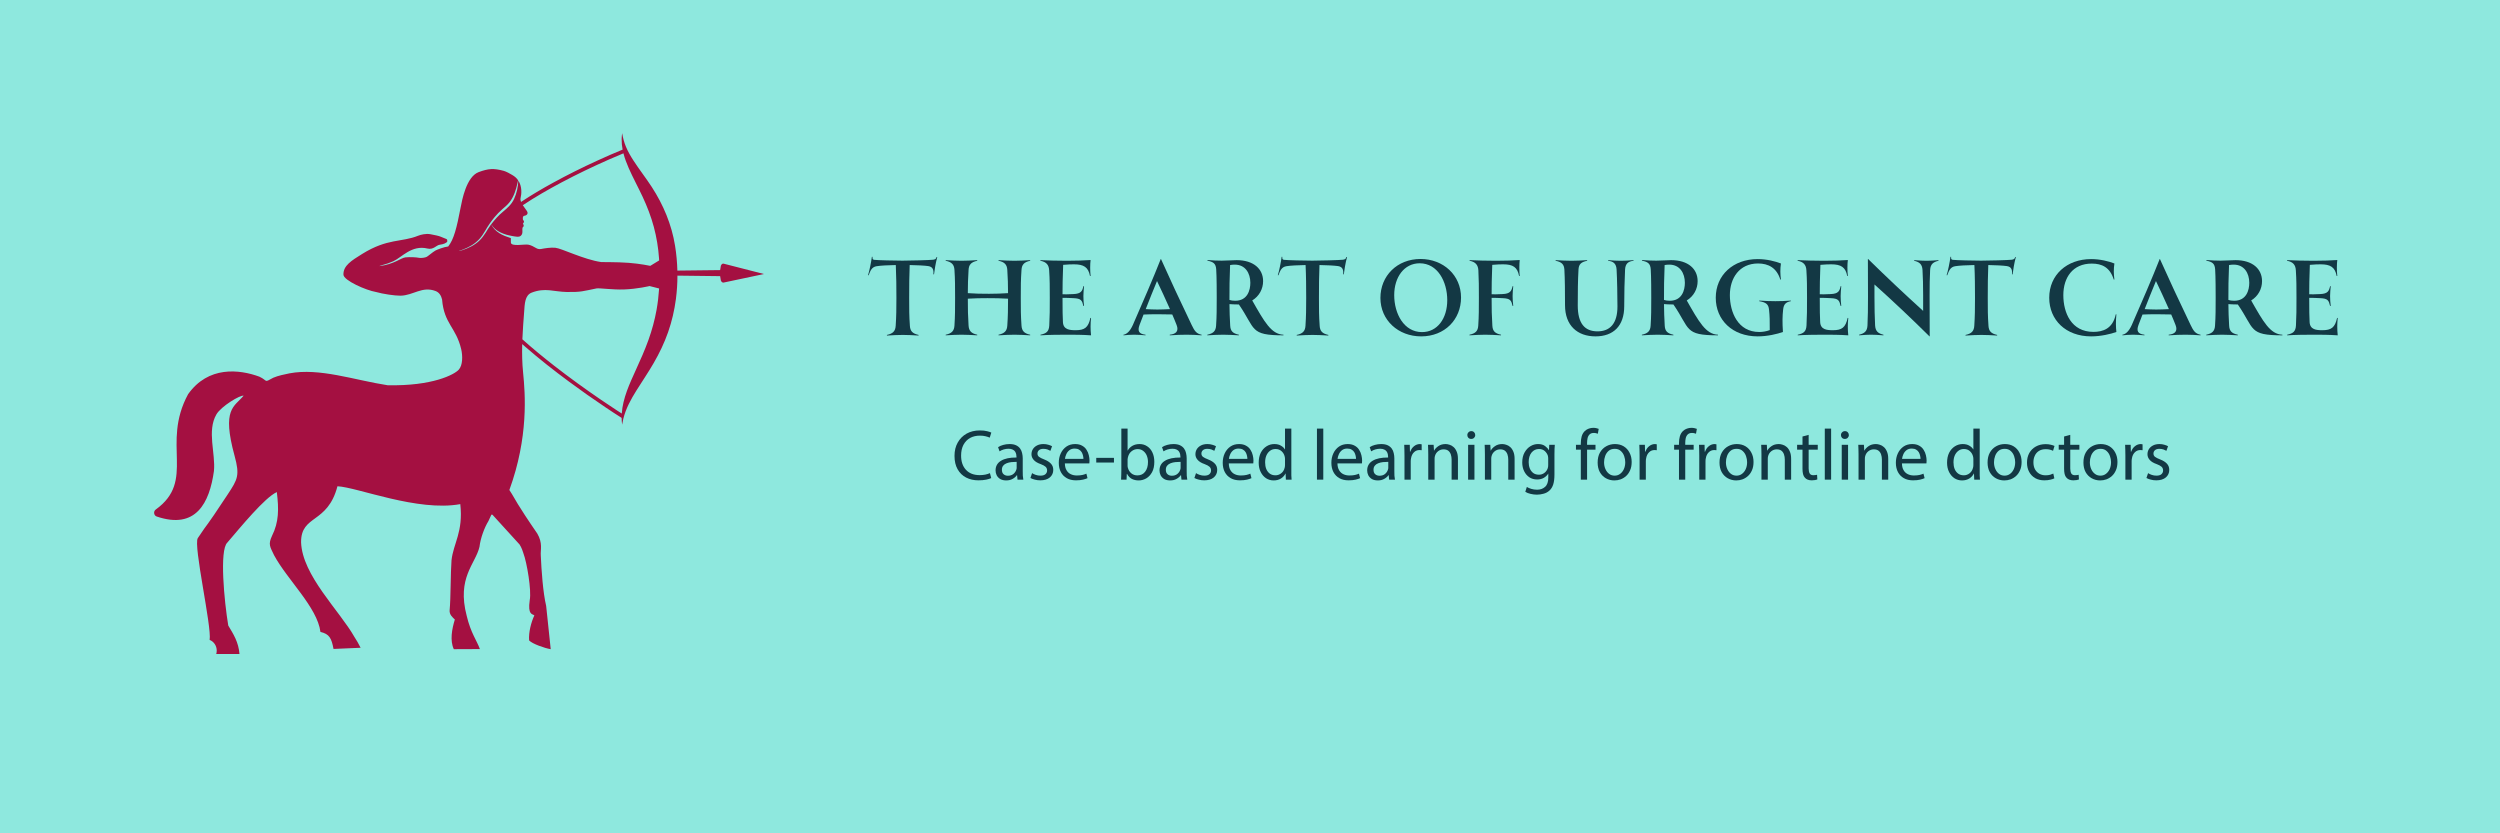 <svg xmlns="http://www.w3.org/2000/svg" xmlns:xlink="http://www.w3.org/1999/xlink" width="600" zoomAndPan="magnify" viewBox="0 0 450 150" height="200" preserveAspectRatio="xMidYMid meet" version="1.0"><defs><g></g><clipPath id="5604129ce2"><path d="M 27.5 23.965 L 137.75 23.965 L 137.75 117.715 L 27.5 117.715 Z M 27.5 23.965" clip-rule="nonzero"></path></clipPath><clipPath id="dcf38300e3"><rect x="0" width="268" y="0" height="32"></rect></clipPath></defs><rect x="-45" width="540" fill="#ffffff" y="-15" height="180" fill-opacity="1"></rect><rect x="-45" width="540" fill="#8ee8de" y="-15" height="180" fill-opacity="1"></rect><g clip-path="url(#5604129ce2)"><path fill="#a41041" d="M 116.723 61.191 C 116.062 63.035 115.266 64.809 114.457 66.582 C 113.336 69.051 112.102 71.676 111.918 74.434 C 111.887 74.414 111.852 74.391 111.816 74.371 C 111.531 74.188 111.246 74.004 110.957 73.816 C 110.012 73.195 109.07 72.566 108.133 71.93 C 105.305 69.996 102.523 67.988 99.809 65.875 C 97.836 64.34 95.895 62.75 94.027 61.074 C 94.094 59.418 94.223 57.77 94.348 56.109 C 94.453 54.711 94.461 53.152 95.703 52.672 C 98.137 51.73 99.73 52.523 102.031 52.559 C 104.609 52.598 104.961 52.406 107.367 51.918 C 107.848 51.816 110.25 52.18 112.344 52.102 C 114.781 52.012 116.918 51.488 116.918 51.488 L 118.641 51.926 C 118.559 53.219 118.406 54.508 118.18 55.781 C 117.848 57.625 117.352 59.438 116.723 61.191 Z M 130.273 47.465 C 129.98 47.387 129.707 47.703 129.707 48.121 L 129.625 48.617 L 121.926 48.707 C 121.887 47.211 121.75 45.715 121.512 44.242 C 120.898 40.402 119.387 36.836 117.312 33.645 C 116.262 32.031 115.074 30.523 114.027 28.906 C 113.508 28.109 113.031 27.285 112.664 26.398 C 112.336 25.617 112.129 24.805 111.984 23.965 C 111.938 24.316 111.902 24.668 111.895 25.023 C 111.887 25.668 111.949 26.305 112.07 26.93 C 110.566 27.543 109.078 28.199 107.598 28.875 C 104.855 30.129 102.148 31.469 99.496 32.926 C 97.555 33.988 95.637 35.117 93.785 36.348 C 93.691 36.109 93.652 35.871 93.707 35.648 C 93.879 34.934 94.008 33.578 93.289 32.492 C 93.266 33.621 93.004 34.805 92.531 35.816 C 92.07 36.805 91.336 37.445 90.531 38.113 C 89.738 38.77 89.059 39.539 88.422 40.363 C 88.801 41.016 89.367 41.477 90.02 41.805 C 90.395 41.996 90.785 42.141 91.18 42.254 C 91.484 42.344 91.797 42.391 92.105 42.465 C 92.762 42.582 93.41 42.734 93.73 42.453 C 94.277 41.977 93.871 41.316 94.113 40.871 C 94.258 40.855 94.371 40.574 94.125 40.262 C 94.363 40.016 94.367 39.762 94.207 39.66 C 94.043 39.559 94.059 38.855 94.363 38.844 C 94.562 38.836 95.23 38.609 94.852 37.996 C 94.672 37.699 94.359 37.332 94.102 36.941 C 96.355 35.441 98.699 34.102 101.07 32.84 C 103.887 31.344 106.758 29.969 109.664 28.688 C 110.473 28.336 111.285 27.988 112.098 27.652 C 112.141 27.633 112.18 27.617 112.223 27.602 C 112.453 28.516 112.793 29.402 113.168 30.258 C 113.938 32.004 114.855 33.672 115.664 35.402 C 116.48 37.152 117.184 38.961 117.688 40.84 C 118.18 42.68 118.496 44.586 118.625 46.496 C 118.633 46.621 118.641 46.75 118.648 46.875 C 117.805 47.391 117.055 47.852 117.055 47.852 C 117.055 47.852 115.242 47.465 113.16 47.309 C 110.945 47.141 108.453 47.203 108.219 47.172 C 105.086 46.719 101.129 44.719 99.965 44.598 C 99.164 44.512 98.027 44.695 97.391 44.82 C 97.09 44.875 96.781 44.82 96.516 44.66 C 96.133 44.426 95.551 44.113 95.09 44.039 C 94.332 43.918 92.008 44.441 91.957 43.656 C 91.941 43.41 91.938 43.133 91.953 42.859 C 91.238 42.625 90.547 42.391 89.898 41.98 C 89.273 41.586 88.738 41.066 88.414 40.375 C 88.371 40.426 88.332 40.48 88.293 40.535 C 87.973 40.957 87.711 41.426 87.426 41.875 C 87.094 42.402 86.727 42.902 86.277 43.324 C 85.41 44.148 84.328 44.664 83.227 45.027 C 83.098 45.066 82.973 45.105 82.844 45.141 C 82.832 45.148 82.645 45.219 82.68 45.148 C 82.699 45.109 82.867 45.082 82.906 45.07 C 83.039 45.023 83.172 44.973 83.305 44.922 C 83.828 44.723 84.344 44.484 84.832 44.195 C 85.344 43.887 85.828 43.516 86.242 43.07 C 86.672 42.613 87.016 42.086 87.336 41.535 C 87.84 40.656 88.387 39.852 89.031 39.078 C 89.453 38.57 89.91 38.102 90.402 37.672 C 90.855 37.277 91.328 36.891 91.707 36.414 C 92.473 35.453 92.875 34.176 93.148 32.965 C 93.172 32.852 93.195 32.738 93.219 32.625 C 93.23 32.582 93.223 32.469 93.27 32.465 C 93.02 32.09 92.664 31.75 92.172 31.48 C 91.871 31.285 91.09 30.867 90.688 30.758 C 88.848 30.262 87.93 30.328 86.168 30.977 C 83.941 31.801 83.172 36.02 82.914 37.348 C 82.207 41.043 81.695 43.078 80.68 44.363 C 79.918 44.449 78.633 44.953 78.406 45.082 C 77.832 45.41 77.207 45.992 76.828 46.223 C 76.562 46.383 75.801 46.473 75.5 46.418 C 74.863 46.293 73.773 46.246 72.977 46.328 C 72.152 46.418 70.953 47.574 68.254 47.906 C 68.688 47.668 69.309 47.684 70.793 47.023 C 72.281 46.359 74.113 44.039 76.949 44.738 C 78.016 45.004 78.547 44.125 79.141 44.055 C 79.773 43.98 80.418 43.746 80.52 43.441 C 80.508 42.922 80.453 43.109 79.383 42.629 C 78.98 42.445 78.277 42.316 77.457 42.156 C 76.68 42.008 75.719 42.246 75.27 42.43 C 72.285 43.641 69.766 42.863 65.191 45.711 C 63.246 46.922 61.773 47.816 61.82 49.441 C 61.848 50.484 65.91 52.266 67.676 52.559 C 68.906 52.914 71.082 53.238 72.094 53.223 C 74.391 53.188 75.984 51.453 78.418 52.391 C 79.078 52.648 79.414 53.234 79.574 53.91 C 79.93 58.297 82.09 58.902 83.016 62.855 C 83.289 64.016 83.32 65.738 82.566 66.555 C 81.777 67.414 77.891 69.512 69.766 69.344 C 63.766 68.414 57.504 66.176 52.098 67.203 C 51.195 67.398 50.113 67.598 49.211 67.984 C 47.41 68.953 48.312 68.566 46.688 67.801 C 43.074 66.469 37.48 65.84 33.852 70.965 C 28.973 79.969 35.301 86.484 28.031 91.719 C 27.578 92.047 27.676 92.789 28.199 92.969 C 35.273 95.379 37.711 90.52 38.508 84.789 C 38.828 81.621 37.215 77.578 38.953 74.59 C 39.805 73.129 43.242 71.066 43.848 71.227 C 42.152 73.262 39.895 73.543 42.227 82.059 C 43.191 85.586 42.777 86.281 40.988 88.992 C 36.418 95.93 37.898 93.406 35.605 96.859 C 34.762 98.129 38.145 112.84 37.734 115.184 C 38.48 115.469 39.012 116.227 39.012 117.117 C 39.012 117.375 38.965 117.617 38.887 117.844 C 40.02 117.891 42.047 117.953 43.121 117.816 C 42.934 115.512 41.996 114.133 41.086 112.594 C 40.363 108.242 39.477 99.023 40.914 97.672 C 43.309 94.879 47.668 89.543 49.828 88.574 C 50.203 91.648 50.211 93.957 48.957 96.465 C 48.242 98.004 48.602 98.391 49.328 99.926 C 51.691 104.34 57.121 109.316 57.68 113.746 C 59.305 114.121 59.668 114.891 60.035 116.809 L 64.906 116.598 C 64.543 115.836 64.18 115.254 63.812 114.68 C 61.094 109.879 54.391 103.562 54.195 97.594 C 54.176 92.594 58.949 94.363 60.742 87.527 C 64.348 87.703 75.184 92.152 82.852 90.742 C 83.41 95.738 81.621 97.758 81.273 100.84 C 81.102 102.957 81.145 107.688 80.934 109.828 C 80.855 110.645 81.488 111.141 81.871 111.512 C 81.34 113.246 80.961 115.312 81.688 116.852 L 86.379 116.832 C 85.828 115.293 84.746 113.953 84.012 110.875 C 82.18 103.957 85.598 101.508 86.309 98.422 C 86.484 96.883 87.195 94.957 87.914 93.801 L 88.449 92.641 L 88.633 92.641 L 93.523 98.008 C 93.879 98.551 94.133 99.293 94.203 99.562 C 94.836 101.207 95.695 106.293 95.355 108.004 C 94.953 110.742 95.855 110.48 96.184 110.77 C 95.617 111.984 95.125 113.824 95.242 115.277 C 95.812 115.891 98.039 116.676 99.129 116.852 L 98.309 109.066 C 97.734 106.633 97.457 102.645 97.34 99.965 C 97.266 99 97.73 97.758 96.707 96.035 C 96.699 96.027 94.562 92.926 93.68 91.469 C 93.137 90.699 92.227 88.969 91.684 88.203 C 95.168 78.668 94.539 70.859 94.16 67.086 C 93.984 65.348 93.953 63.637 93.996 61.938 C 94.191 62.105 94.383 62.273 94.574 62.441 C 97.094 64.637 99.715 66.695 102.387 68.668 C 104.578 70.289 106.805 71.855 109.062 73.367 C 110 73.996 110.941 74.621 111.895 75.219 C 111.898 75.625 111.926 76.031 111.984 76.441 C 112.047 76.09 112.109 75.742 112.191 75.395 C 112.648 73.535 113.57 71.867 114.562 70.281 C 115.594 68.633 116.691 67.035 117.664 65.348 C 118.688 63.578 119.582 61.727 120.262 59.777 C 120.934 57.855 121.398 55.855 121.664 53.824 C 121.844 52.434 121.938 51.023 121.938 49.613 L 129.625 49.707 L 129.707 50.199 C 129.707 50.609 129.969 50.922 130.262 50.859 L 137.516 49.324 L 130.273 47.465" fill-opacity="1" fill-rule="nonzero"></path></g><g transform="matrix(1, 0, 0, 1, 155, 36)"><g clip-path="url(#dcf38300e3)"><g fill="#133844" fill-opacity="1"><g transform="translate(0.697, 24.36)"><g><path d="M 12.895 -14.098 C 12.801 -13.723 12.613 -13.668 12.273 -13.609 C 11.617 -13.535 8.121 -13.441 6.75 -13.441 C 5.375 -13.441 2.254 -13.516 1.672 -13.59 C 1.449 -13.629 1.316 -13.668 1.352 -14.137 L 1.242 -14.137 C 1.129 -13.254 0.77 -11.449 0.547 -10.828 L 0.656 -10.809 C 0.957 -11.598 1.203 -12.312 2.105 -12.445 C 2.781 -12.559 4.266 -12.633 5.547 -12.652 C 5.641 -10.734 5.656 -8.59 5.656 -6.73 C 5.656 -4.773 5.641 -3.402 5.527 -1.711 C 5.469 -0.77 5.039 -0.301 3.949 -0.074 L 3.949 0.039 C 4.906 -0.02 5.941 -0.074 6.805 -0.074 C 7.652 -0.074 8.703 -0.02 9.645 0.039 L 9.645 -0.074 C 8.535 -0.32 8.141 -0.77 8.082 -1.711 C 7.953 -3.609 7.953 -4.566 7.953 -6.73 C 7.953 -8.836 7.969 -10.848 8.047 -12.652 C 9.305 -12.633 10.734 -12.559 11.391 -12.465 C 12.258 -12.332 12.387 -11.73 12.312 -10.977 L 12.426 -10.977 C 12.5 -11.656 12.727 -13.047 13.008 -14.098 Z M 12.895 -14.098"></path></g></g></g><g fill="#133844" fill-opacity="1"><g transform="translate(14.303, 24.36)"><g><path d="M 16.129 -13.422 L 16.129 -13.535 C 15.188 -13.477 14.137 -13.422 13.289 -13.422 C 12.426 -13.422 11.391 -13.477 10.434 -13.535 L 10.434 -13.422 C 11.523 -13.195 11.957 -12.727 12.012 -11.766 C 12.105 -10.32 12.145 -9.117 12.145 -7.594 C 11.035 -7.52 9.926 -7.48 8.723 -7.48 C 7.367 -7.48 6.129 -7.5 4.906 -7.594 C 4.906 -9.211 4.945 -10.133 5.039 -11.766 C 5.094 -12.727 5.488 -13.176 6.598 -13.422 L 6.598 -13.535 C 5.656 -13.477 4.625 -13.422 3.758 -13.422 C 2.914 -13.422 1.879 -13.477 0.922 -13.535 L 0.922 -13.422 C 2.012 -13.195 2.445 -12.727 2.5 -11.766 C 2.613 -10.074 2.613 -8.723 2.613 -6.766 C 2.613 -4.812 2.613 -3.457 2.5 -1.766 C 2.445 -0.809 2.012 -0.34 0.922 -0.113 L 0.922 0 C 1.879 -0.055 2.914 -0.113 3.758 -0.113 C 4.625 -0.113 5.656 -0.055 6.598 0 L 6.598 -0.113 C 5.527 -0.34 5.094 -0.809 5.039 -1.766 C 4.926 -3.609 4.906 -4.531 4.906 -6.598 C 6.09 -6.672 7.258 -6.691 8.441 -6.691 C 9.699 -6.691 10.922 -6.672 12.145 -6.598 C 12.145 -4.738 12.125 -3.402 12.012 -1.766 C 11.957 -0.809 11.523 -0.34 10.434 -0.113 L 10.434 0 C 11.391 -0.055 12.426 -0.113 13.289 -0.113 C 14.137 -0.113 15.188 -0.055 16.129 0 L 16.129 -0.113 C 15.039 -0.34 14.625 -0.809 14.566 -1.766 C 14.438 -3.664 14.438 -4.586 14.438 -6.766 C 14.438 -8.949 14.438 -9.867 14.566 -11.766 C 14.625 -12.727 15.02 -13.176 16.129 -13.422 Z M 16.129 -13.422"></path></g></g></g><g fill="#133844" fill-opacity="1"><g transform="translate(31.348, 24.36)"><g><path d="M 10.039 -3.121 L 9.926 -3.141 C 9.551 -1.391 8.871 -0.922 7.273 -0.922 C 6.203 -0.922 5.055 -1.016 4.98 -2.367 C 4.926 -3.195 4.906 -4.66 4.906 -6.75 C 5.547 -6.75 6.203 -6.73 6.859 -6.691 C 8.289 -6.637 8.422 -6.277 8.664 -5.281 L 8.777 -5.301 C 8.703 -5.883 8.664 -6.504 8.664 -7.066 C 8.664 -7.613 8.723 -8.234 8.777 -8.836 L 8.664 -8.855 C 8.477 -7.988 8.27 -7.48 6.859 -7.426 C 5.957 -7.387 5.375 -7.367 4.906 -7.387 C 4.906 -8.949 4.926 -10.113 5.02 -12.688 C 5.883 -12.766 6.484 -12.781 6.973 -12.781 C 8.723 -12.781 9.551 -12.273 9.852 -10.676 L 9.961 -10.676 C 9.852 -11.637 9.867 -12.84 9.961 -13.555 C 8.891 -13.477 7.352 -13.422 5.695 -13.422 C 3.91 -13.422 2.238 -13.477 0.922 -13.535 L 0.922 -13.422 C 2.012 -13.215 2.445 -12.668 2.5 -11.711 C 2.613 -10.02 2.613 -8.648 2.613 -6.766 C 2.613 -4.645 2.613 -3.535 2.52 -1.785 C 2.461 -0.695 2.012 -0.34 0.941 -0.113 L 0.941 0 C 2.219 -0.094 4.531 -0.113 5.695 -0.113 C 6.938 -0.113 8.441 -0.113 10.039 0 C 9.926 -1.07 9.926 -2.086 10.039 -3.121 Z M 10.039 -3.121"></path></g></g></g><g fill="#133844" fill-opacity="1"><g transform="translate(42.661, 24.36)"><g></g></g></g><g fill="#133844" fill-opacity="1"><g transform="translate(47.115, 24.36)"><g><path d="M 12.387 -1.859 C 9.926 -7.031 8.777 -9.457 6.859 -13.742 L 6.824 -13.742 C 5.676 -10.789 3.363 -5.414 1.805 -1.879 C 1.297 -0.75 0.715 -0.207 0.113 -0.113 L 0.113 0 C 0.641 -0.055 1.316 -0.113 2.051 -0.113 C 2.652 -0.113 3.457 -0.055 4.078 0 L 4.078 -0.113 C 2.895 -0.246 2.594 -0.77 3.008 -1.879 C 3.254 -2.5 3.477 -3.121 3.723 -3.742 C 4.418 -3.777 5.32 -3.797 6.223 -3.797 C 7.145 -3.797 8.121 -3.777 8.891 -3.758 C 9.191 -3.047 9.473 -2.406 9.68 -1.844 C 10.094 -0.77 9.586 -0.227 8.441 -0.113 L 8.441 0 C 9.363 -0.074 10.676 -0.113 11.504 -0.113 C 12.332 -0.113 13.535 -0.055 14.172 0 L 14.172 -0.113 C 13.254 -0.281 12.895 -0.789 12.387 -1.859 Z M 6.203 -4.645 C 5.582 -4.645 4.758 -4.68 4.117 -4.719 C 4.812 -6.504 5.508 -8.234 6.148 -9.773 C 6.805 -8.383 7.707 -6.484 8.477 -4.719 C 7.727 -4.68 6.859 -4.645 6.203 -4.645 Z M 6.203 -4.645"></path></g></g></g><g fill="#133844" fill-opacity="1"><g transform="translate(61.397, 24.36)"><g><path d="M 9.004 -6.277 C 10.262 -7.051 10.961 -8.348 10.961 -9.758 C 10.961 -11.938 9.266 -13.535 6.184 -13.535 C 5.434 -13.535 4.492 -13.441 3.516 -13.441 C 2.801 -13.441 1.844 -13.477 0.941 -13.555 L 0.941 -13.441 C 2.031 -13.215 2.445 -12.914 2.52 -11.879 C 2.613 -10.582 2.613 -7.5 2.613 -6.766 C 2.613 -4.812 2.613 -3.441 2.5 -1.75 C 2.445 -0.789 2.012 -0.34 0.922 -0.113 L 0.922 0 C 1.879 -0.055 2.914 -0.113 3.758 -0.113 C 4.625 -0.113 5.656 -0.055 6.598 0 L 6.598 -0.113 C 5.488 -0.34 5.094 -0.789 5.039 -1.73 C 4.945 -3.27 4.926 -4.191 4.906 -5.621 C 5.32 -5.582 5.848 -5.562 6.258 -5.562 L 6.598 -5.562 C 9.66 -1.129 8.496 0 14.625 0 L 14.625 -0.113 C 12.426 -0.188 11.184 -2.445 9.004 -6.277 Z M 5.941 -6.223 C 5.508 -6.223 5.188 -6.277 4.906 -6.371 L 4.906 -6.766 C 4.906 -8.609 4.906 -9.945 5.02 -12.652 C 5.32 -12.707 5.582 -12.727 5.863 -12.727 C 7.762 -12.727 8.664 -11.184 8.664 -9.457 C 8.664 -8.141 8.16 -6.223 5.941 -6.223 Z M 5.941 -6.223"></path></g></g></g><g fill="#133844" fill-opacity="1"><g transform="translate(74.458, 24.36)"><g><path d="M 12.895 -14.098 C 12.801 -13.723 12.613 -13.668 12.273 -13.609 C 11.617 -13.535 8.121 -13.441 6.75 -13.441 C 5.375 -13.441 2.254 -13.516 1.672 -13.59 C 1.449 -13.629 1.316 -13.668 1.352 -14.137 L 1.242 -14.137 C 1.129 -13.254 0.77 -11.449 0.547 -10.828 L 0.656 -10.809 C 0.957 -11.598 1.203 -12.312 2.105 -12.445 C 2.781 -12.559 4.266 -12.633 5.547 -12.652 C 5.641 -10.734 5.656 -8.59 5.656 -6.73 C 5.656 -4.773 5.641 -3.402 5.527 -1.711 C 5.469 -0.77 5.039 -0.301 3.949 -0.074 L 3.949 0.039 C 4.906 -0.02 5.941 -0.074 6.805 -0.074 C 7.652 -0.074 8.703 -0.02 9.645 0.039 L 9.645 -0.074 C 8.535 -0.32 8.141 -0.77 8.082 -1.711 C 7.953 -3.609 7.953 -4.566 7.953 -6.73 C 7.953 -8.836 7.969 -10.848 8.047 -12.652 C 9.305 -12.633 10.734 -12.559 11.391 -12.465 C 12.258 -12.332 12.387 -11.73 12.312 -10.977 L 12.426 -10.977 C 12.5 -11.656 12.727 -13.047 13.008 -14.098 Z M 12.895 -14.098"></path></g></g></g><g fill="#133844" fill-opacity="1"><g transform="translate(88.064, 24.36)"><g></g></g></g><g fill="#133844" fill-opacity="1"><g transform="translate(92.518, 24.36)"><g><path d="M 8.289 0.188 C 12.539 0.188 15.469 -2.855 15.469 -6.805 C 15.469 -10.828 12.273 -13.742 8.176 -13.742 C 3.949 -13.742 0.957 -10.695 0.957 -6.73 C 0.957 -2.727 4.172 0.188 8.289 0.188 Z M 8.441 -0.582 C 5.207 -0.582 3.441 -3.871 3.441 -7.238 C 3.441 -10.488 5.246 -12.969 8.027 -12.969 C 11.262 -12.969 12.988 -9.66 12.988 -6.336 C 12.988 -3.008 11.203 -0.582 8.441 -0.582 Z M 8.441 -0.582"></path></g></g></g><g fill="#133844" fill-opacity="1"><g transform="translate(108.586, 24.36)"><g><path d="M 9.961 -13.555 C 8.891 -13.477 7.352 -13.422 5.715 -13.422 C 3.93 -13.422 2.254 -13.477 0.941 -13.535 L 0.941 -13.422 C 2.012 -13.215 2.461 -12.668 2.52 -11.711 C 2.613 -10.02 2.613 -8.648 2.613 -6.766 C 2.613 -4.812 2.613 -3.441 2.5 -1.75 C 2.445 -0.789 2.012 -0.34 0.922 -0.113 L 0.922 0 C 1.879 -0.055 2.914 -0.113 3.758 -0.113 C 4.625 -0.113 5.656 -0.055 6.598 0 L 6.598 -0.113 C 5.488 -0.34 5.094 -0.789 5.039 -1.73 C 4.926 -3.648 4.906 -4.586 4.906 -6.75 C 5.547 -6.75 6.203 -6.73 6.859 -6.691 C 8.309 -6.637 8.441 -6.277 8.684 -5.281 L 8.797 -5.301 C 8.723 -5.883 8.684 -6.504 8.684 -7.066 C 8.684 -7.613 8.742 -8.234 8.797 -8.836 L 8.684 -8.855 C 8.477 -7.988 8.27 -7.48 6.859 -7.426 C 5.957 -7.387 5.375 -7.367 4.906 -7.387 C 4.906 -8.949 4.926 -10.113 5.02 -12.688 C 5.883 -12.766 6.504 -12.781 6.992 -12.781 C 8.742 -12.781 9.551 -12.273 9.852 -10.676 L 9.961 -10.676 C 9.867 -11.637 9.887 -12.84 9.961 -13.555 Z M 9.961 -13.555"></path></g></g></g><g fill="#133844" fill-opacity="1"><g transform="translate(119.824, 24.36)"><g></g></g></g><g fill="#133844" fill-opacity="1"><g transform="translate(124.278, 24.36)"><g><path d="M 12.465 -13.422 C 11.75 -13.422 11.09 -13.461 10.188 -13.535 L 10.188 -13.422 C 11.129 -13.309 11.656 -12.914 11.711 -11.805 C 11.805 -10.281 11.863 -6.785 11.863 -5.188 C 11.863 -2.125 10.527 -0.715 8.27 -0.715 C 5.941 -0.715 4.719 -2.18 4.719 -5.375 C 4.719 -7.688 4.738 -9.945 4.852 -11.844 C 4.906 -12.82 5.34 -13.195 6.41 -13.422 L 6.41 -13.535 C 5.469 -13.477 4.457 -13.422 3.57 -13.422 C 2.688 -13.422 1.672 -13.477 0.734 -13.535 L 0.734 -13.422 C 1.824 -13.195 2.254 -12.781 2.312 -11.824 C 2.406 -10.113 2.426 -7.801 2.426 -5.414 C 2.426 -1.75 4.66 0.188 7.914 0.188 C 11.109 0.188 13.082 -1.672 13.082 -5.227 C 13.082 -7.387 13.141 -10.074 13.234 -11.824 C 13.289 -12.934 13.816 -13.309 14.758 -13.422 L 14.758 -13.535 C 13.855 -13.461 13.121 -13.422 12.465 -13.422 Z M 12.465 -13.422"></path></g></g></g><g fill="#133844" fill-opacity="1"><g transform="translate(139.613, 24.36)"><g><path d="M 9.004 -6.277 C 10.262 -7.051 10.961 -8.348 10.961 -9.758 C 10.961 -11.938 9.266 -13.535 6.184 -13.535 C 5.434 -13.535 4.492 -13.441 3.516 -13.441 C 2.801 -13.441 1.844 -13.477 0.941 -13.555 L 0.941 -13.441 C 2.031 -13.215 2.445 -12.914 2.52 -11.879 C 2.613 -10.582 2.613 -7.5 2.613 -6.766 C 2.613 -4.812 2.613 -3.441 2.5 -1.75 C 2.445 -0.789 2.012 -0.34 0.922 -0.113 L 0.922 0 C 1.879 -0.055 2.914 -0.113 3.758 -0.113 C 4.625 -0.113 5.656 -0.055 6.598 0 L 6.598 -0.113 C 5.488 -0.34 5.094 -0.789 5.039 -1.73 C 4.945 -3.27 4.926 -4.191 4.906 -5.621 C 5.32 -5.582 5.848 -5.562 6.258 -5.562 L 6.598 -5.562 C 9.66 -1.129 8.496 0 14.625 0 L 14.625 -0.113 C 12.426 -0.188 11.184 -2.445 9.004 -6.277 Z M 5.941 -6.223 C 5.508 -6.223 5.188 -6.277 4.906 -6.371 L 4.906 -6.766 C 4.906 -8.609 4.906 -9.945 5.02 -12.652 C 5.32 -12.707 5.582 -12.727 5.863 -12.727 C 7.762 -12.727 8.664 -11.184 8.664 -9.457 C 8.664 -8.141 8.16 -6.223 5.941 -6.223 Z M 5.941 -6.223"></path></g></g></g><g fill="#133844" fill-opacity="1"><g transform="translate(152.88, 24.36)"><g><path d="M 11.691 -6.148 C 10.754 -6.148 9.812 -6.184 8.777 -6.258 L 8.777 -6.148 C 10 -5.941 10.453 -5.602 10.547 -4.605 C 10.676 -3.422 10.676 -2.633 10.676 -0.941 C 10.074 -0.715 9.418 -0.602 8.777 -0.602 C 4.926 -0.602 3.496 -4.191 3.496 -7.238 C 3.496 -10.281 5.188 -12.934 8.57 -12.934 C 10.414 -12.934 11.918 -12.164 12.574 -10.039 L 12.688 -10.039 C 12.559 -11.016 12.539 -11.938 12.688 -12.934 C 11.656 -13.328 10.152 -13.723 8.496 -13.723 C 4.117 -13.723 0.957 -10.863 0.957 -6.766 C 0.957 -2.762 3.949 0.188 8.496 0.188 C 10.281 0.188 12.051 -0.246 13.047 -0.602 C 12.934 -2.352 12.953 -3.477 13.082 -4.605 C 13.176 -5.602 13.57 -5.977 14.473 -6.148 L 14.473 -6.258 C 13.668 -6.184 12.613 -6.148 11.691 -6.148 Z M 11.691 -6.148"></path></g></g></g><g fill="#133844" fill-opacity="1"><g transform="translate(167.651, 24.36)"><g><path d="M 10.039 -3.121 L 9.926 -3.141 C 9.551 -1.391 8.871 -0.922 7.273 -0.922 C 6.203 -0.922 5.055 -1.016 4.98 -2.367 C 4.926 -3.195 4.906 -4.66 4.906 -6.75 C 5.547 -6.75 6.203 -6.73 6.859 -6.691 C 8.289 -6.637 8.422 -6.277 8.664 -5.281 L 8.777 -5.301 C 8.703 -5.883 8.664 -6.504 8.664 -7.066 C 8.664 -7.613 8.723 -8.234 8.777 -8.836 L 8.664 -8.855 C 8.477 -7.988 8.27 -7.48 6.859 -7.426 C 5.957 -7.387 5.375 -7.367 4.906 -7.387 C 4.906 -8.949 4.926 -10.113 5.02 -12.688 C 5.883 -12.766 6.484 -12.781 6.973 -12.781 C 8.723 -12.781 9.551 -12.273 9.852 -10.676 L 9.961 -10.676 C 9.852 -11.637 9.867 -12.84 9.961 -13.555 C 8.891 -13.477 7.352 -13.422 5.695 -13.422 C 3.91 -13.422 2.238 -13.477 0.922 -13.535 L 0.922 -13.422 C 2.012 -13.215 2.445 -12.668 2.5 -11.711 C 2.613 -10.02 2.613 -8.648 2.613 -6.766 C 2.613 -4.645 2.613 -3.535 2.52 -1.785 C 2.461 -0.695 2.012 -0.34 0.941 -0.113 L 0.941 0 C 2.219 -0.094 4.531 -0.113 5.695 -0.113 C 6.938 -0.113 8.441 -0.113 10.039 0 C 9.926 -1.07 9.926 -2.086 10.039 -3.121 Z M 10.039 -3.121"></path></g></g></g><g fill="#133844" fill-opacity="1"><g transform="translate(178.72, 24.36)"><g><path d="M 13.047 -13.422 C 12.426 -13.422 11.785 -13.461 10.828 -13.535 L 10.828 -13.422 C 11.766 -13.195 12.273 -12.82 12.332 -11.75 C 12.406 -10.32 12.445 -9.117 12.445 -7.258 L 12.445 -4.398 C 9.156 -7.387 5.848 -10.488 2.539 -13.742 L 2.5 -13.742 C 2.52 -11.578 2.52 -9.062 2.52 -6.898 C 2.52 -4.812 2.5 -3.402 2.426 -1.766 C 2.367 -0.715 1.859 -0.34 0.922 -0.113 L 0.922 0 C 1.859 -0.074 2.426 -0.113 3.047 -0.113 C 3.648 -0.113 4.344 -0.074 5.301 0 L 5.301 -0.113 C 4.359 -0.34 3.855 -0.715 3.797 -1.805 C 3.723 -3.422 3.684 -4.832 3.684 -6.918 L 3.684 -9.156 C 7.086 -6.109 10.375 -2.988 13.59 0.188 L 13.629 0.188 C 13.609 -2.18 13.609 -4.793 13.609 -7.105 C 13.609 -9.023 13.629 -10.301 13.703 -11.766 C 13.762 -12.82 14.27 -13.195 15.207 -13.422 L 15.207 -13.535 C 14.27 -13.461 13.668 -13.422 13.047 -13.422 Z M 13.047 -13.422"></path></g></g></g><g fill="#133844" fill-opacity="1"><g transform="translate(194.844, 24.36)"><g><path d="M 12.895 -14.098 C 12.801 -13.723 12.613 -13.668 12.273 -13.609 C 11.617 -13.535 8.121 -13.441 6.75 -13.441 C 5.375 -13.441 2.254 -13.516 1.672 -13.59 C 1.449 -13.629 1.316 -13.668 1.352 -14.137 L 1.242 -14.137 C 1.129 -13.254 0.77 -11.449 0.547 -10.828 L 0.656 -10.809 C 0.957 -11.598 1.203 -12.312 2.105 -12.445 C 2.781 -12.559 4.266 -12.633 5.547 -12.652 C 5.641 -10.734 5.656 -8.59 5.656 -6.73 C 5.656 -4.773 5.641 -3.402 5.527 -1.711 C 5.469 -0.77 5.039 -0.301 3.949 -0.074 L 3.949 0.039 C 4.906 -0.02 5.941 -0.074 6.805 -0.074 C 7.652 -0.074 8.703 -0.02 9.645 0.039 L 9.645 -0.074 C 8.535 -0.32 8.141 -0.77 8.082 -1.711 C 7.953 -3.609 7.953 -4.566 7.953 -6.73 C 7.953 -8.836 7.969 -10.848 8.047 -12.652 C 9.305 -12.633 10.734 -12.559 11.391 -12.465 C 12.258 -12.332 12.387 -11.73 12.312 -10.977 L 12.426 -10.977 C 12.5 -11.656 12.727 -13.047 13.008 -14.098 Z M 12.895 -14.098"></path></g></g></g><g fill="#133844" fill-opacity="1"><g transform="translate(208.45, 24.36)"><g></g></g></g><g fill="#133844" fill-opacity="1"><g transform="translate(212.904, 24.36)"><g><path d="M 8.496 0.188 C 10.281 0.188 12.051 -0.246 13.047 -0.602 C 12.953 -1.391 12.914 -2.48 13.047 -3.777 L 12.934 -3.777 C 12.387 -1.164 10.582 -0.621 8.91 -0.621 C 4.926 -0.621 3.496 -4.059 3.496 -7.238 C 3.496 -10.395 5.188 -12.914 8.609 -12.914 C 10.414 -12.914 11.879 -12.273 12.574 -10.039 L 12.688 -10.039 C 12.559 -11.016 12.539 -11.938 12.688 -12.934 C 11.656 -13.328 10.152 -13.723 8.496 -13.723 C 4.117 -13.723 0.957 -10.863 0.957 -6.766 C 0.957 -2.762 3.949 0.188 8.496 0.188 Z M 8.496 0.188"></path></g></g></g><g fill="#133844" fill-opacity="1"><g transform="translate(226.924, 24.36)"><g><path d="M 12.387 -1.859 C 9.926 -7.031 8.777 -9.457 6.859 -13.742 L 6.824 -13.742 C 5.676 -10.789 3.363 -5.414 1.805 -1.879 C 1.297 -0.75 0.715 -0.207 0.113 -0.113 L 0.113 0 C 0.641 -0.055 1.316 -0.113 2.051 -0.113 C 2.652 -0.113 3.457 -0.055 4.078 0 L 4.078 -0.113 C 2.895 -0.246 2.594 -0.77 3.008 -1.879 C 3.254 -2.5 3.477 -3.121 3.723 -3.742 C 4.418 -3.777 5.32 -3.797 6.223 -3.797 C 7.145 -3.797 8.121 -3.777 8.891 -3.758 C 9.191 -3.047 9.473 -2.406 9.68 -1.844 C 10.094 -0.77 9.586 -0.227 8.441 -0.113 L 8.441 0 C 9.363 -0.074 10.676 -0.113 11.504 -0.113 C 12.332 -0.113 13.535 -0.055 14.172 0 L 14.172 -0.113 C 13.254 -0.281 12.895 -0.789 12.387 -1.859 Z M 6.203 -4.645 C 5.582 -4.645 4.758 -4.68 4.117 -4.719 C 4.812 -6.504 5.508 -8.234 6.148 -9.773 C 6.805 -8.383 7.707 -6.484 8.477 -4.719 C 7.727 -4.68 6.859 -4.645 6.203 -4.645 Z M 6.203 -4.645"></path></g></g></g><g fill="#133844" fill-opacity="1"><g transform="translate(241.206, 24.36)"><g><path d="M 9.004 -6.277 C 10.262 -7.051 10.961 -8.348 10.961 -9.758 C 10.961 -11.938 9.266 -13.535 6.184 -13.535 C 5.434 -13.535 4.492 -13.441 3.516 -13.441 C 2.801 -13.441 1.844 -13.477 0.941 -13.555 L 0.941 -13.441 C 2.031 -13.215 2.445 -12.914 2.52 -11.879 C 2.613 -10.582 2.613 -7.5 2.613 -6.766 C 2.613 -4.812 2.613 -3.441 2.5 -1.75 C 2.445 -0.789 2.012 -0.34 0.922 -0.113 L 0.922 0 C 1.879 -0.055 2.914 -0.113 3.758 -0.113 C 4.625 -0.113 5.656 -0.055 6.598 0 L 6.598 -0.113 C 5.488 -0.34 5.094 -0.789 5.039 -1.73 C 4.945 -3.27 4.926 -4.191 4.906 -5.621 C 5.32 -5.582 5.848 -5.562 6.258 -5.562 L 6.598 -5.562 C 9.66 -1.129 8.496 0 14.625 0 L 14.625 -0.113 C 12.426 -0.188 11.184 -2.445 9.004 -6.277 Z M 5.941 -6.223 C 5.508 -6.223 5.188 -6.277 4.906 -6.371 L 4.906 -6.766 C 4.906 -8.609 4.906 -9.945 5.02 -12.652 C 5.32 -12.707 5.582 -12.727 5.863 -12.727 C 7.762 -12.727 8.664 -11.184 8.664 -9.457 C 8.664 -8.141 8.16 -6.223 5.941 -6.223 Z M 5.941 -6.223"></path></g></g></g><g fill="#133844" fill-opacity="1"><g transform="translate(255.752, 24.36)"><g><path d="M 10.039 -3.121 L 9.926 -3.141 C 9.551 -1.391 8.871 -0.922 7.273 -0.922 C 6.203 -0.922 5.055 -1.016 4.98 -2.367 C 4.926 -3.195 4.906 -4.66 4.906 -6.75 C 5.547 -6.75 6.203 -6.73 6.859 -6.691 C 8.289 -6.637 8.422 -6.277 8.664 -5.281 L 8.777 -5.301 C 8.703 -5.883 8.664 -6.504 8.664 -7.066 C 8.664 -7.613 8.723 -8.234 8.777 -8.836 L 8.664 -8.855 C 8.477 -7.988 8.27 -7.48 6.859 -7.426 C 5.957 -7.387 5.375 -7.367 4.906 -7.387 C 4.906 -8.949 4.926 -10.113 5.02 -12.688 C 5.883 -12.766 6.484 -12.781 6.973 -12.781 C 8.723 -12.781 9.551 -12.273 9.852 -10.676 L 9.961 -10.676 C 9.852 -11.637 9.867 -12.84 9.961 -13.555 C 8.891 -13.477 7.352 -13.422 5.695 -13.422 C 3.91 -13.422 2.238 -13.477 0.922 -13.535 L 0.922 -13.422 C 2.012 -13.215 2.445 -12.668 2.5 -11.711 C 2.613 -10.02 2.613 -8.648 2.613 -6.766 C 2.613 -4.645 2.613 -3.535 2.52 -1.785 C 2.461 -0.695 2.012 -0.34 0.941 -0.113 L 0.941 0 C 2.219 -0.094 4.531 -0.113 5.695 -0.113 C 6.938 -0.113 8.441 -0.113 10.039 0 C 9.926 -1.07 9.926 -2.086 10.039 -3.121 Z M 10.039 -3.121"></path></g></g></g></g></g><g fill="#133844" fill-opacity="1"><g transform="translate(171.342, 86.336)"><g><path d="M 6.844 -1.172 L 7.078 -0.281 C 6.867 -0.176 6.566 -0.082 6.172 0 C 5.773 0.082 5.312 0.125 4.781 0.125 C 3.957 0.125 3.219 -0.039 2.562 -0.375 C 1.914 -0.707 1.406 -1.203 1.031 -1.859 C 0.656 -2.516 0.469 -3.32 0.469 -4.281 C 0.469 -5.195 0.66 -5.992 1.047 -6.672 C 1.43 -7.359 1.961 -7.895 2.641 -8.281 C 3.328 -8.664 4.117 -8.859 5.016 -8.859 C 5.555 -8.859 6 -8.812 6.344 -8.719 C 6.695 -8.633 6.945 -8.551 7.094 -8.469 L 6.812 -7.562 C 6.602 -7.656 6.348 -7.738 6.047 -7.812 C 5.754 -7.883 5.426 -7.922 5.062 -7.922 C 4.375 -7.922 3.773 -7.781 3.266 -7.5 C 2.766 -7.219 2.367 -6.805 2.078 -6.266 C 1.797 -5.734 1.656 -5.086 1.656 -4.328 C 1.656 -3.254 1.945 -2.398 2.531 -1.766 C 3.125 -1.129 3.945 -0.812 5 -0.812 C 5.352 -0.812 5.691 -0.844 6.016 -0.906 C 6.336 -0.977 6.613 -1.066 6.844 -1.172 Z M 6.844 -1.172"></path></g></g></g><g fill="#133844" fill-opacity="1"><g transform="translate(178.748, 86.336)"><g><path d="M 5.453 0 L 4.406 0 L 4.328 -0.797 L 4.281 -0.797 C 4.113 -0.547 3.863 -0.328 3.531 -0.141 C 3.207 0.047 2.82 0.141 2.375 0.141 C 1.945 0.141 1.586 0.055 1.297 -0.109 C 1.016 -0.285 0.801 -0.508 0.656 -0.781 C 0.52 -1.062 0.453 -1.352 0.453 -1.656 C 0.453 -2.414 0.773 -2.992 1.422 -3.391 C 2.078 -3.797 3.008 -3.992 4.219 -3.984 L 4.219 -4.109 C 4.219 -4.242 4.203 -4.391 4.172 -4.547 C 4.141 -4.711 4.078 -4.875 3.984 -5.031 C 3.891 -5.188 3.742 -5.312 3.547 -5.406 C 3.359 -5.508 3.109 -5.562 2.797 -5.562 C 2.504 -5.562 2.211 -5.52 1.922 -5.438 C 1.641 -5.352 1.391 -5.238 1.172 -5.094 L 0.906 -5.844 C 1.164 -6.02 1.473 -6.156 1.828 -6.25 C 2.191 -6.352 2.57 -6.406 2.969 -6.406 C 3.445 -6.406 3.836 -6.332 4.141 -6.188 C 4.453 -6.039 4.695 -5.844 4.875 -5.594 C 5.051 -5.352 5.172 -5.078 5.234 -4.766 C 5.305 -4.461 5.344 -4.156 5.344 -3.844 L 5.344 -1.5 C 5.344 -1.227 5.348 -0.961 5.359 -0.703 C 5.379 -0.453 5.41 -0.219 5.453 0 Z M 4.25 -2.109 L 4.25 -3.203 C 3.938 -3.203 3.625 -3.188 3.312 -3.156 C 3 -3.125 2.711 -3.055 2.453 -2.953 C 2.191 -2.859 1.984 -2.711 1.828 -2.516 C 1.672 -2.328 1.594 -2.082 1.594 -1.781 C 1.594 -1.414 1.695 -1.145 1.906 -0.969 C 2.113 -0.789 2.367 -0.703 2.672 -0.703 C 3.066 -0.703 3.395 -0.805 3.656 -1.016 C 3.914 -1.234 4.086 -1.477 4.172 -1.75 C 4.223 -1.875 4.25 -1.992 4.25 -2.109 Z M 4.25 -2.109"></path></g></g></g><g fill="#133844" fill-opacity="1"><g transform="translate(184.978, 86.336)"><g><path d="M 0.5 -0.297 L 0.797 -1.172 C 0.961 -1.055 1.18 -0.953 1.453 -0.859 C 1.723 -0.766 2.004 -0.719 2.297 -0.719 C 2.703 -0.719 3.004 -0.805 3.203 -0.984 C 3.398 -1.16 3.5 -1.379 3.5 -1.641 C 3.5 -1.922 3.41 -2.145 3.234 -2.312 C 3.055 -2.477 2.758 -2.641 2.344 -2.797 C 1.781 -2.992 1.363 -3.242 1.094 -3.547 C 0.82 -3.859 0.688 -4.195 0.688 -4.562 C 0.688 -4.906 0.77 -5.211 0.938 -5.484 C 1.113 -5.766 1.363 -5.988 1.688 -6.156 C 2.008 -6.32 2.395 -6.406 2.844 -6.406 C 3.164 -6.406 3.457 -6.363 3.719 -6.281 C 3.988 -6.207 4.211 -6.117 4.391 -6.016 L 4.094 -5.188 C 3.977 -5.258 3.812 -5.336 3.594 -5.422 C 3.375 -5.504 3.117 -5.547 2.828 -5.547 C 2.484 -5.547 2.219 -5.461 2.031 -5.297 C 1.852 -5.129 1.766 -4.93 1.766 -4.703 C 1.766 -4.441 1.863 -4.238 2.062 -4.094 C 2.258 -3.945 2.562 -3.797 2.969 -3.641 C 3.508 -3.43 3.914 -3.176 4.188 -2.875 C 4.469 -2.582 4.609 -2.207 4.609 -1.75 C 4.609 -1.195 4.398 -0.742 3.984 -0.391 C 3.578 -0.047 3.004 0.125 2.266 0.125 C 1.922 0.125 1.598 0.082 1.297 0 C 0.992 -0.07 0.727 -0.172 0.5 -0.297 Z M 0.5 -0.297"></path></g></g></g><g fill="#133844" fill-opacity="1"><g transform="translate(190.097, 86.336)"><g><path d="M 5.984 -2.922 L 1.578 -2.922 C 1.586 -2.41 1.691 -1.992 1.891 -1.672 C 2.086 -1.348 2.348 -1.113 2.672 -0.969 C 2.992 -0.82 3.344 -0.75 3.719 -0.75 C 4.125 -0.75 4.461 -0.781 4.734 -0.844 C 5.004 -0.906 5.242 -0.984 5.453 -1.078 L 5.656 -0.266 C 5.457 -0.172 5.188 -0.082 4.844 0 C 4.5 0.082 4.078 0.125 3.578 0.125 C 2.93 0.125 2.379 -0.004 1.922 -0.266 C 1.461 -0.523 1.109 -0.891 0.859 -1.359 C 0.609 -1.836 0.484 -2.395 0.484 -3.031 C 0.484 -3.656 0.602 -4.223 0.844 -4.734 C 1.082 -5.242 1.422 -5.648 1.859 -5.953 C 2.297 -6.254 2.816 -6.406 3.422 -6.406 C 3.93 -6.406 4.352 -6.305 4.688 -6.109 C 5.031 -5.922 5.297 -5.672 5.484 -5.359 C 5.68 -5.055 5.816 -4.734 5.891 -4.391 C 5.973 -4.047 6.016 -3.734 6.016 -3.453 C 6.016 -3.336 6.008 -3.234 6 -3.141 C 5.988 -3.055 5.984 -2.984 5.984 -2.922 Z M 1.594 -3.734 L 4.922 -3.734 C 4.922 -3.922 4.895 -4.117 4.844 -4.328 C 4.801 -4.535 4.723 -4.738 4.609 -4.938 C 4.492 -5.133 4.332 -5.289 4.125 -5.406 C 3.914 -5.531 3.656 -5.594 3.344 -5.594 C 2.957 -5.594 2.641 -5.492 2.391 -5.297 C 2.141 -5.098 1.953 -4.852 1.828 -4.562 C 1.703 -4.281 1.625 -4.004 1.594 -3.734 Z M 1.594 -3.734"></path></g></g></g><g fill="#133844" fill-opacity="1"><g transform="translate(196.935, 86.336)"><g><path d="M 0.391 -3.922 L 3.578 -3.922 L 3.578 -3.078 L 0.391 -3.078 Z M 0.391 -3.922"></path></g></g></g><g fill="#133844" fill-opacity="1"><g transform="translate(200.903, 86.336)"><g><path d="M 1.875 0 L 0.891 0 C 0.91 -0.219 0.922 -0.473 0.922 -0.766 C 0.93 -1.055 0.938 -1.344 0.938 -1.625 L 0.938 -9.188 L 2.062 -9.188 L 2.062 -5.25 L 2.094 -5.25 C 2.289 -5.602 2.57 -5.883 2.938 -6.094 C 3.301 -6.301 3.734 -6.406 4.234 -6.406 C 4.742 -6.406 5.195 -6.27 5.594 -6 C 6 -5.738 6.312 -5.367 6.531 -4.891 C 6.758 -4.41 6.875 -3.848 6.875 -3.203 C 6.875 -2.461 6.738 -1.844 6.469 -1.344 C 6.195 -0.844 5.844 -0.469 5.406 -0.219 C 4.977 0.02 4.531 0.141 4.062 0.141 C 3.613 0.141 3.207 0.051 2.844 -0.125 C 2.488 -0.312 2.195 -0.613 1.969 -1.031 L 1.922 -1.031 Z M 2.062 -3.641 L 2.062 -2.516 C 2.062 -2.441 2.066 -2.367 2.078 -2.297 C 2.098 -2.234 2.113 -2.164 2.125 -2.094 C 2.238 -1.695 2.445 -1.375 2.75 -1.125 C 3.051 -0.883 3.41 -0.766 3.828 -0.766 C 4.422 -0.766 4.883 -0.984 5.219 -1.422 C 5.562 -1.867 5.734 -2.453 5.734 -3.172 C 5.734 -3.586 5.66 -3.973 5.516 -4.328 C 5.367 -4.68 5.156 -4.961 4.875 -5.172 C 4.602 -5.391 4.27 -5.5 3.875 -5.5 C 3.477 -5.5 3.117 -5.375 2.797 -5.125 C 2.473 -4.875 2.254 -4.531 2.141 -4.094 C 2.129 -4.039 2.113 -3.973 2.094 -3.891 C 2.07 -3.816 2.062 -3.734 2.062 -3.641 Z M 2.062 -3.641"></path></g></g></g><g fill="#133844" fill-opacity="1"><g transform="translate(208.258, 86.336)"><g><path d="M 5.453 0 L 4.406 0 L 4.328 -0.797 L 4.281 -0.797 C 4.113 -0.547 3.863 -0.328 3.531 -0.141 C 3.207 0.047 2.82 0.141 2.375 0.141 C 1.945 0.141 1.586 0.055 1.297 -0.109 C 1.016 -0.285 0.801 -0.508 0.656 -0.781 C 0.52 -1.062 0.453 -1.352 0.453 -1.656 C 0.453 -2.414 0.773 -2.992 1.422 -3.391 C 2.078 -3.797 3.008 -3.992 4.219 -3.984 L 4.219 -4.109 C 4.219 -4.242 4.203 -4.391 4.172 -4.547 C 4.141 -4.711 4.078 -4.875 3.984 -5.031 C 3.891 -5.188 3.742 -5.312 3.547 -5.406 C 3.359 -5.508 3.109 -5.562 2.797 -5.562 C 2.504 -5.562 2.211 -5.52 1.922 -5.438 C 1.641 -5.352 1.391 -5.238 1.172 -5.094 L 0.906 -5.844 C 1.164 -6.02 1.473 -6.156 1.828 -6.25 C 2.191 -6.352 2.57 -6.406 2.969 -6.406 C 3.445 -6.406 3.836 -6.332 4.141 -6.188 C 4.453 -6.039 4.695 -5.844 4.875 -5.594 C 5.051 -5.352 5.172 -5.078 5.234 -4.766 C 5.305 -4.461 5.344 -4.156 5.344 -3.844 L 5.344 -1.5 C 5.344 -1.227 5.348 -0.961 5.359 -0.703 C 5.379 -0.453 5.41 -0.219 5.453 0 Z M 4.25 -2.109 L 4.25 -3.203 C 3.938 -3.203 3.625 -3.188 3.312 -3.156 C 3 -3.125 2.711 -3.055 2.453 -2.953 C 2.191 -2.859 1.984 -2.711 1.828 -2.516 C 1.672 -2.328 1.594 -2.082 1.594 -1.781 C 1.594 -1.414 1.695 -1.145 1.906 -0.969 C 2.113 -0.789 2.367 -0.703 2.672 -0.703 C 3.066 -0.703 3.395 -0.805 3.656 -1.016 C 3.914 -1.234 4.086 -1.477 4.172 -1.75 C 4.223 -1.875 4.25 -1.992 4.25 -2.109 Z M 4.25 -2.109"></path></g></g></g><g fill="#133844" fill-opacity="1"><g transform="translate(214.488, 86.336)"><g><path d="M 0.5 -0.297 L 0.797 -1.172 C 0.961 -1.055 1.18 -0.953 1.453 -0.859 C 1.723 -0.766 2.004 -0.719 2.297 -0.719 C 2.703 -0.719 3.004 -0.805 3.203 -0.984 C 3.398 -1.16 3.5 -1.379 3.5 -1.641 C 3.5 -1.922 3.41 -2.145 3.234 -2.312 C 3.055 -2.477 2.758 -2.641 2.344 -2.797 C 1.781 -2.992 1.363 -3.242 1.094 -3.547 C 0.82 -3.859 0.688 -4.195 0.688 -4.562 C 0.688 -4.906 0.77 -5.211 0.938 -5.484 C 1.113 -5.766 1.363 -5.988 1.688 -6.156 C 2.008 -6.32 2.395 -6.406 2.844 -6.406 C 3.164 -6.406 3.457 -6.363 3.719 -6.281 C 3.988 -6.207 4.211 -6.117 4.391 -6.016 L 4.094 -5.188 C 3.977 -5.258 3.812 -5.336 3.594 -5.422 C 3.375 -5.504 3.117 -5.547 2.828 -5.547 C 2.484 -5.547 2.219 -5.461 2.031 -5.297 C 1.852 -5.129 1.766 -4.93 1.766 -4.703 C 1.766 -4.441 1.863 -4.238 2.062 -4.094 C 2.258 -3.945 2.562 -3.797 2.969 -3.641 C 3.508 -3.43 3.914 -3.176 4.188 -2.875 C 4.469 -2.582 4.609 -2.207 4.609 -1.75 C 4.609 -1.195 4.398 -0.742 3.984 -0.391 C 3.578 -0.047 3.004 0.125 2.266 0.125 C 1.922 0.125 1.598 0.082 1.297 0 C 0.992 -0.07 0.727 -0.172 0.5 -0.297 Z M 0.5 -0.297"></path></g></g></g><g fill="#133844" fill-opacity="1"><g transform="translate(219.607, 86.336)"><g><path d="M 5.984 -2.922 L 1.578 -2.922 C 1.586 -2.41 1.691 -1.992 1.891 -1.672 C 2.086 -1.348 2.348 -1.113 2.672 -0.969 C 2.992 -0.82 3.344 -0.75 3.719 -0.75 C 4.125 -0.75 4.461 -0.781 4.734 -0.844 C 5.004 -0.906 5.242 -0.984 5.453 -1.078 L 5.656 -0.266 C 5.457 -0.172 5.188 -0.082 4.844 0 C 4.5 0.082 4.078 0.125 3.578 0.125 C 2.93 0.125 2.379 -0.004 1.922 -0.266 C 1.461 -0.523 1.109 -0.891 0.859 -1.359 C 0.609 -1.836 0.484 -2.395 0.484 -3.031 C 0.484 -3.656 0.602 -4.223 0.844 -4.734 C 1.082 -5.242 1.422 -5.648 1.859 -5.953 C 2.297 -6.254 2.816 -6.406 3.422 -6.406 C 3.93 -6.406 4.352 -6.305 4.688 -6.109 C 5.031 -5.922 5.297 -5.672 5.484 -5.359 C 5.68 -5.055 5.816 -4.734 5.891 -4.391 C 5.973 -4.047 6.016 -3.734 6.016 -3.453 C 6.016 -3.336 6.008 -3.234 6 -3.141 C 5.988 -3.055 5.984 -2.984 5.984 -2.922 Z M 1.594 -3.734 L 4.922 -3.734 C 4.922 -3.922 4.895 -4.117 4.844 -4.328 C 4.801 -4.535 4.723 -4.738 4.609 -4.938 C 4.492 -5.133 4.332 -5.289 4.125 -5.406 C 3.914 -5.531 3.656 -5.594 3.344 -5.594 C 2.957 -5.594 2.641 -5.492 2.391 -5.297 C 2.141 -5.098 1.953 -4.852 1.828 -4.562 C 1.703 -4.281 1.625 -4.004 1.594 -3.734 Z M 1.594 -3.734"></path></g></g></g><g fill="#133844" fill-opacity="1"><g transform="translate(226.082, 86.336)"><g><path d="M 5.219 -9.188 L 6.359 -9.188 L 6.359 -1.625 C 6.359 -1.344 6.359 -1.055 6.359 -0.766 C 6.367 -0.473 6.383 -0.219 6.406 0 L 5.375 0 L 5.328 -1.094 L 5.297 -1.094 C 5.129 -0.738 4.859 -0.441 4.484 -0.203 C 4.117 0.023 3.68 0.141 3.172 0.141 C 2.672 0.141 2.219 0.008 1.812 -0.25 C 1.406 -0.52 1.082 -0.895 0.844 -1.375 C 0.602 -1.852 0.484 -2.41 0.484 -3.047 C 0.484 -3.742 0.609 -4.344 0.859 -4.844 C 1.117 -5.344 1.461 -5.727 1.891 -6 C 2.316 -6.27 2.785 -6.406 3.297 -6.406 C 3.785 -6.406 4.188 -6.305 4.5 -6.109 C 4.82 -5.922 5.051 -5.703 5.188 -5.453 L 5.219 -5.453 Z M 5.219 -2.625 L 5.219 -3.719 C 5.219 -3.781 5.211 -3.859 5.203 -3.953 C 5.191 -4.047 5.176 -4.125 5.156 -4.188 C 5.07 -4.551 4.883 -4.863 4.594 -5.125 C 4.312 -5.383 3.953 -5.516 3.516 -5.516 C 3.129 -5.516 2.797 -5.406 2.516 -5.188 C 2.234 -4.977 2.016 -4.691 1.859 -4.328 C 1.711 -3.973 1.641 -3.562 1.641 -3.094 C 1.641 -2.664 1.707 -2.273 1.844 -1.922 C 1.988 -1.578 2.195 -1.301 2.469 -1.094 C 2.75 -0.883 3.094 -0.781 3.5 -0.781 C 3.875 -0.781 4.219 -0.898 4.531 -1.141 C 4.844 -1.379 5.051 -1.711 5.156 -2.141 C 5.195 -2.273 5.219 -2.438 5.219 -2.625 Z M 5.219 -2.625"></path></g></g></g><g fill="#133844" fill-opacity="1"><g transform="translate(233.373, 86.336)"><g></g></g></g><g fill="#133844" fill-opacity="1"><g transform="translate(236.113, 86.336)"><g><path d="M 0.938 0 L 0.938 -9.188 L 2.078 -9.188 L 2.078 0 Z M 0.938 0"></path></g></g></g><g fill="#133844" fill-opacity="1"><g transform="translate(239.163, 86.336)"><g><path d="M 5.984 -2.922 L 1.578 -2.922 C 1.586 -2.41 1.691 -1.992 1.891 -1.672 C 2.086 -1.348 2.348 -1.113 2.672 -0.969 C 2.992 -0.82 3.344 -0.75 3.719 -0.75 C 4.125 -0.75 4.461 -0.781 4.734 -0.844 C 5.004 -0.906 5.242 -0.984 5.453 -1.078 L 5.656 -0.266 C 5.457 -0.172 5.188 -0.082 4.844 0 C 4.5 0.082 4.078 0.125 3.578 0.125 C 2.93 0.125 2.379 -0.004 1.922 -0.266 C 1.461 -0.523 1.109 -0.891 0.859 -1.359 C 0.609 -1.836 0.484 -2.395 0.484 -3.031 C 0.484 -3.656 0.602 -4.223 0.844 -4.734 C 1.082 -5.242 1.422 -5.648 1.859 -5.953 C 2.297 -6.254 2.816 -6.406 3.422 -6.406 C 3.93 -6.406 4.352 -6.305 4.688 -6.109 C 5.031 -5.922 5.297 -5.672 5.484 -5.359 C 5.68 -5.055 5.816 -4.734 5.891 -4.391 C 5.973 -4.047 6.016 -3.734 6.016 -3.453 C 6.016 -3.336 6.008 -3.234 6 -3.141 C 5.988 -3.055 5.984 -2.984 5.984 -2.922 Z M 1.594 -3.734 L 4.922 -3.734 C 4.922 -3.922 4.895 -4.117 4.844 -4.328 C 4.801 -4.535 4.723 -4.738 4.609 -4.938 C 4.492 -5.133 4.332 -5.289 4.125 -5.406 C 3.914 -5.531 3.656 -5.594 3.344 -5.594 C 2.957 -5.594 2.641 -5.492 2.391 -5.297 C 2.141 -5.098 1.953 -4.852 1.828 -4.562 C 1.703 -4.281 1.625 -4.004 1.594 -3.734 Z M 1.594 -3.734"></path></g></g></g><g fill="#133844" fill-opacity="1"><g transform="translate(245.639, 86.336)"><g><path d="M 5.453 0 L 4.406 0 L 4.328 -0.797 L 4.281 -0.797 C 4.113 -0.547 3.863 -0.328 3.531 -0.141 C 3.207 0.047 2.82 0.141 2.375 0.141 C 1.945 0.141 1.586 0.055 1.297 -0.109 C 1.016 -0.285 0.801 -0.508 0.656 -0.781 C 0.52 -1.062 0.453 -1.352 0.453 -1.656 C 0.453 -2.414 0.773 -2.992 1.422 -3.391 C 2.078 -3.797 3.008 -3.992 4.219 -3.984 L 4.219 -4.109 C 4.219 -4.242 4.203 -4.391 4.172 -4.547 C 4.141 -4.711 4.078 -4.875 3.984 -5.031 C 3.891 -5.188 3.742 -5.312 3.547 -5.406 C 3.359 -5.508 3.109 -5.562 2.797 -5.562 C 2.504 -5.562 2.211 -5.52 1.922 -5.438 C 1.641 -5.352 1.391 -5.238 1.172 -5.094 L 0.906 -5.844 C 1.164 -6.02 1.473 -6.156 1.828 -6.25 C 2.191 -6.352 2.57 -6.406 2.969 -6.406 C 3.445 -6.406 3.836 -6.332 4.141 -6.188 C 4.453 -6.039 4.695 -5.844 4.875 -5.594 C 5.051 -5.352 5.172 -5.078 5.234 -4.766 C 5.305 -4.461 5.344 -4.156 5.344 -3.844 L 5.344 -1.5 C 5.344 -1.227 5.348 -0.961 5.359 -0.703 C 5.379 -0.453 5.41 -0.219 5.453 0 Z M 4.25 -2.109 L 4.25 -3.203 C 3.938 -3.203 3.625 -3.188 3.312 -3.156 C 3 -3.125 2.711 -3.055 2.453 -2.953 C 2.191 -2.859 1.984 -2.711 1.828 -2.516 C 1.672 -2.328 1.594 -2.082 1.594 -1.781 C 1.594 -1.414 1.695 -1.145 1.906 -0.969 C 2.113 -0.789 2.367 -0.703 2.672 -0.703 C 3.066 -0.703 3.395 -0.805 3.656 -1.016 C 3.914 -1.234 4.086 -1.477 4.172 -1.75 C 4.223 -1.875 4.25 -1.992 4.25 -2.109 Z M 4.25 -2.109"></path></g></g></g><g fill="#133844" fill-opacity="1"><g transform="translate(251.869, 86.336)"><g><path d="M 0.938 0 L 0.938 -4.312 C 0.938 -4.676 0.93 -5.02 0.922 -5.344 C 0.922 -5.664 0.91 -5.973 0.891 -6.266 L 1.891 -6.266 L 1.922 -5.031 L 1.984 -5.031 C 2.129 -5.457 2.359 -5.789 2.672 -6.031 C 2.984 -6.281 3.332 -6.406 3.719 -6.406 C 3.82 -6.406 3.926 -6.391 4.031 -6.359 L 4.031 -5.297 C 3.926 -5.316 3.797 -5.328 3.641 -5.328 C 3.242 -5.328 2.91 -5.191 2.641 -4.922 C 2.367 -4.648 2.195 -4.301 2.125 -3.875 C 2.113 -3.789 2.098 -3.703 2.078 -3.609 C 2.066 -3.523 2.062 -3.438 2.062 -3.344 L 2.062 0 Z M 0.938 0"></path></g></g></g><g fill="#133844" fill-opacity="1"><g transform="translate(256.148, 86.336)"><g><path d="M 0.938 0 L 0.938 -4.562 C 0.938 -4.895 0.93 -5.195 0.922 -5.469 C 0.922 -5.738 0.91 -6.004 0.891 -6.266 L 1.906 -6.266 L 1.969 -5.234 L 2 -5.234 C 2.145 -5.523 2.395 -5.789 2.75 -6.031 C 3.102 -6.281 3.539 -6.406 4.062 -6.406 C 4.281 -6.406 4.516 -6.363 4.766 -6.281 C 5.023 -6.207 5.266 -6.07 5.484 -5.875 C 5.711 -5.688 5.898 -5.414 6.047 -5.062 C 6.203 -4.719 6.281 -4.273 6.281 -3.734 L 6.281 0 L 5.141 0 L 5.141 -3.609 C 5.141 -3.941 5.094 -4.25 5 -4.531 C 4.906 -4.812 4.754 -5.035 4.547 -5.203 C 4.336 -5.367 4.051 -5.453 3.688 -5.453 C 3.312 -5.453 2.984 -5.336 2.703 -5.109 C 2.43 -4.891 2.25 -4.617 2.156 -4.297 C 2.102 -4.16 2.078 -3.984 2.078 -3.766 L 2.078 0 Z M 0.938 0"></path></g></g></g><g fill="#133844" fill-opacity="1"><g transform="translate(263.322, 86.336)"><g><path d="M 2.078 0 L 0.938 0 L 0.938 -6.266 L 2.078 -6.266 Z M 1.516 -8.734 C 1.734 -8.734 1.906 -8.66 2.031 -8.516 C 2.156 -8.379 2.219 -8.211 2.219 -8.016 C 2.219 -7.828 2.148 -7.664 2.016 -7.531 C 1.891 -7.395 1.711 -7.328 1.484 -7.328 C 1.285 -7.328 1.117 -7.395 0.984 -7.531 C 0.859 -7.664 0.797 -7.828 0.797 -8.016 C 0.797 -8.211 0.863 -8.379 1 -8.516 C 1.133 -8.66 1.305 -8.734 1.516 -8.734 Z M 1.516 -8.734"></path></g></g></g><g fill="#133844" fill-opacity="1"><g transform="translate(266.346, 86.336)"><g><path d="M 0.938 0 L 0.938 -4.562 C 0.938 -4.895 0.93 -5.195 0.922 -5.469 C 0.922 -5.738 0.91 -6.004 0.891 -6.266 L 1.906 -6.266 L 1.969 -5.234 L 2 -5.234 C 2.145 -5.523 2.395 -5.789 2.75 -6.031 C 3.102 -6.281 3.539 -6.406 4.062 -6.406 C 4.281 -6.406 4.516 -6.363 4.766 -6.281 C 5.023 -6.207 5.266 -6.07 5.484 -5.875 C 5.711 -5.688 5.898 -5.414 6.047 -5.062 C 6.203 -4.719 6.281 -4.273 6.281 -3.734 L 6.281 0 L 5.141 0 L 5.141 -3.609 C 5.141 -3.941 5.094 -4.25 5 -4.531 C 4.906 -4.812 4.754 -5.035 4.547 -5.203 C 4.336 -5.367 4.051 -5.453 3.688 -5.453 C 3.312 -5.453 2.984 -5.336 2.703 -5.109 C 2.43 -4.891 2.25 -4.617 2.156 -4.297 C 2.102 -4.16 2.078 -3.984 2.078 -3.766 L 2.078 0 Z M 0.938 0"></path></g></g></g><g fill="#133844" fill-opacity="1"><g transform="translate(273.52, 86.336)"><g><path d="M 5.344 -6.266 L 6.344 -6.266 C 6.332 -6.035 6.316 -5.785 6.297 -5.516 C 6.285 -5.242 6.281 -4.922 6.281 -4.547 L 6.281 -0.906 C 6.281 -0.188 6.207 0.398 6.062 0.859 C 5.914 1.316 5.691 1.68 5.391 1.953 C 5.086 2.234 4.734 2.426 4.328 2.531 C 3.922 2.645 3.52 2.703 3.125 2.703 C 2.75 2.703 2.367 2.656 1.984 2.562 C 1.598 2.477 1.281 2.352 1.031 2.188 L 1.312 1.312 C 1.52 1.445 1.781 1.562 2.094 1.656 C 2.414 1.758 2.77 1.812 3.156 1.812 C 3.738 1.812 4.219 1.641 4.594 1.297 C 4.977 0.961 5.172 0.406 5.172 -0.375 L 5.172 -1.078 L 5.156 -1.078 C 4.977 -0.785 4.719 -0.535 4.375 -0.328 C 4.039 -0.129 3.633 -0.031 3.156 -0.031 C 2.633 -0.031 2.172 -0.16 1.766 -0.422 C 1.367 -0.691 1.055 -1.055 0.828 -1.516 C 0.598 -1.984 0.484 -2.504 0.484 -3.078 C 0.484 -3.785 0.617 -4.383 0.891 -4.875 C 1.172 -5.375 1.523 -5.754 1.953 -6.016 C 2.379 -6.273 2.832 -6.406 3.312 -6.406 C 3.852 -6.406 4.281 -6.285 4.594 -6.047 C 4.906 -5.816 5.129 -5.57 5.266 -5.312 L 5.297 -5.312 Z M 5.156 -2.672 L 5.156 -3.797 C 5.156 -3.891 5.148 -3.977 5.141 -4.062 C 5.141 -4.145 5.125 -4.227 5.094 -4.312 C 4.988 -4.633 4.801 -4.914 4.531 -5.156 C 4.258 -5.395 3.914 -5.516 3.5 -5.516 C 2.957 -5.516 2.508 -5.301 2.156 -4.875 C 1.812 -4.445 1.641 -3.867 1.641 -3.141 C 1.641 -2.734 1.707 -2.359 1.844 -2.016 C 1.988 -1.672 2.195 -1.395 2.469 -1.188 C 2.75 -0.988 3.094 -0.891 3.5 -0.891 C 3.852 -0.891 4.172 -0.992 4.453 -1.203 C 4.742 -1.41 4.953 -1.695 5.078 -2.062 C 5.109 -2.156 5.129 -2.254 5.141 -2.359 C 5.148 -2.461 5.156 -2.566 5.156 -2.672 Z M 5.156 -2.672"></path></g></g></g><g fill="#133844" fill-opacity="1"><g transform="translate(280.745, 86.336)"><g></g></g></g><g fill="#133844" fill-opacity="1"><g transform="translate(283.486, 86.336)"><g><path d="M 2.188 0 L 1.062 0 L 1.062 -5.391 L 0.188 -5.391 L 0.188 -6.266 L 1.062 -6.266 L 1.062 -6.562 C 1.062 -7 1.113 -7.41 1.219 -7.797 C 1.332 -8.18 1.52 -8.5 1.781 -8.75 C 2 -8.957 2.238 -9.102 2.5 -9.188 C 2.77 -9.281 3.039 -9.328 3.312 -9.328 C 3.508 -9.328 3.691 -9.305 3.859 -9.266 C 4.023 -9.234 4.164 -9.191 4.281 -9.141 L 4.125 -8.266 C 4.039 -8.305 3.938 -8.336 3.812 -8.359 C 3.695 -8.391 3.562 -8.406 3.406 -8.406 C 3.082 -8.406 2.832 -8.32 2.656 -8.156 C 2.477 -7.988 2.352 -7.766 2.281 -7.484 C 2.219 -7.211 2.188 -6.914 2.188 -6.594 L 2.188 -6.266 L 3.703 -6.266 L 3.703 -5.391 L 2.188 -5.391 Z M 2.188 0"></path></g></g></g><g fill="#133844" fill-opacity="1"><g transform="translate(287.092, 86.336)"><g><path d="M 3.594 -6.406 C 4.195 -6.406 4.723 -6.27 5.172 -6 C 5.617 -5.727 5.969 -5.348 6.219 -4.859 C 6.477 -4.379 6.609 -3.82 6.609 -3.188 C 6.609 -2.602 6.516 -2.102 6.328 -1.688 C 6.148 -1.27 5.91 -0.926 5.609 -0.656 C 5.305 -0.383 4.973 -0.18 4.609 -0.047 C 4.242 0.078 3.875 0.141 3.5 0.141 C 2.938 0.141 2.426 0.008 1.969 -0.25 C 1.508 -0.508 1.145 -0.879 0.875 -1.359 C 0.613 -1.848 0.484 -2.422 0.484 -3.078 C 0.484 -3.773 0.617 -4.367 0.891 -4.859 C 1.172 -5.359 1.547 -5.738 2.016 -6 C 2.492 -6.27 3.02 -6.406 3.594 -6.406 Z M 3.578 -5.547 C 3.117 -5.547 2.75 -5.426 2.469 -5.188 C 2.188 -4.945 1.977 -4.641 1.844 -4.266 C 1.707 -3.898 1.641 -3.52 1.641 -3.125 C 1.641 -2.664 1.723 -2.254 1.891 -1.891 C 2.055 -1.523 2.281 -1.238 2.562 -1.031 C 2.844 -0.82 3.172 -0.719 3.547 -0.719 C 3.91 -0.719 4.234 -0.82 4.516 -1.031 C 4.805 -1.238 5.035 -1.523 5.203 -1.891 C 5.367 -2.254 5.453 -2.672 5.453 -3.141 C 5.453 -3.492 5.391 -3.852 5.266 -4.219 C 5.141 -4.594 4.938 -4.906 4.656 -5.156 C 4.383 -5.414 4.023 -5.547 3.578 -5.547 Z M 3.578 -5.547"></path></g></g></g><g fill="#133844" fill-opacity="1"><g transform="translate(294.188, 86.336)"><g><path d="M 0.938 0 L 0.938 -4.312 C 0.938 -4.676 0.93 -5.02 0.922 -5.344 C 0.922 -5.664 0.91 -5.973 0.891 -6.266 L 1.891 -6.266 L 1.922 -5.031 L 1.984 -5.031 C 2.129 -5.457 2.359 -5.789 2.672 -6.031 C 2.984 -6.281 3.332 -6.406 3.719 -6.406 C 3.82 -6.406 3.926 -6.391 4.031 -6.359 L 4.031 -5.297 C 3.926 -5.316 3.797 -5.328 3.641 -5.328 C 3.242 -5.328 2.91 -5.191 2.641 -4.922 C 2.367 -4.648 2.195 -4.301 2.125 -3.875 C 2.113 -3.789 2.098 -3.703 2.078 -3.609 C 2.066 -3.523 2.062 -3.438 2.062 -3.344 L 2.062 0 Z M 0.938 0"></path></g></g></g><g fill="#133844" fill-opacity="1"><g transform="translate(298.415, 86.336)"><g></g></g></g><g fill="#133844" fill-opacity="1"><g transform="translate(301.155, 86.336)"><g><path d="M 2.188 0 L 1.062 0 L 1.062 -5.391 L 0.188 -5.391 L 0.188 -6.266 L 1.062 -6.266 L 1.062 -6.562 C 1.062 -7 1.113 -7.41 1.219 -7.797 C 1.332 -8.18 1.52 -8.5 1.781 -8.75 C 2 -8.957 2.238 -9.102 2.5 -9.188 C 2.77 -9.281 3.039 -9.328 3.312 -9.328 C 3.508 -9.328 3.691 -9.305 3.859 -9.266 C 4.023 -9.234 4.164 -9.191 4.281 -9.141 L 4.125 -8.266 C 4.039 -8.305 3.938 -8.336 3.812 -8.359 C 3.695 -8.391 3.562 -8.406 3.406 -8.406 C 3.082 -8.406 2.832 -8.32 2.656 -8.156 C 2.477 -7.988 2.352 -7.766 2.281 -7.484 C 2.219 -7.211 2.188 -6.914 2.188 -6.594 L 2.188 -6.266 L 3.703 -6.266 L 3.703 -5.391 L 2.188 -5.391 Z M 2.188 0"></path></g></g></g><g fill="#133844" fill-opacity="1"><g transform="translate(304.929, 86.336)"><g><path d="M 0.938 0 L 0.938 -4.312 C 0.938 -4.676 0.93 -5.02 0.922 -5.344 C 0.922 -5.664 0.91 -5.973 0.891 -6.266 L 1.891 -6.266 L 1.922 -5.031 L 1.984 -5.031 C 2.129 -5.457 2.359 -5.789 2.672 -6.031 C 2.984 -6.281 3.332 -6.406 3.719 -6.406 C 3.82 -6.406 3.926 -6.391 4.031 -6.359 L 4.031 -5.297 C 3.926 -5.316 3.797 -5.328 3.641 -5.328 C 3.242 -5.328 2.91 -5.191 2.641 -4.922 C 2.367 -4.648 2.195 -4.301 2.125 -3.875 C 2.113 -3.789 2.098 -3.703 2.078 -3.609 C 2.066 -3.523 2.062 -3.438 2.062 -3.344 L 2.062 0 Z M 0.938 0"></path></g></g></g><g fill="#133844" fill-opacity="1"><g transform="translate(309.027, 86.336)"><g><path d="M 3.594 -6.406 C 4.195 -6.406 4.723 -6.27 5.172 -6 C 5.617 -5.727 5.969 -5.348 6.219 -4.859 C 6.477 -4.379 6.609 -3.82 6.609 -3.188 C 6.609 -2.602 6.516 -2.102 6.328 -1.688 C 6.148 -1.27 5.91 -0.926 5.609 -0.656 C 5.305 -0.383 4.973 -0.18 4.609 -0.047 C 4.242 0.078 3.875 0.141 3.5 0.141 C 2.938 0.141 2.426 0.008 1.969 -0.25 C 1.508 -0.508 1.145 -0.879 0.875 -1.359 C 0.613 -1.848 0.484 -2.422 0.484 -3.078 C 0.484 -3.773 0.617 -4.367 0.891 -4.859 C 1.172 -5.359 1.547 -5.738 2.016 -6 C 2.492 -6.27 3.02 -6.406 3.594 -6.406 Z M 3.578 -5.547 C 3.117 -5.547 2.75 -5.426 2.469 -5.188 C 2.188 -4.945 1.977 -4.641 1.844 -4.266 C 1.707 -3.898 1.641 -3.52 1.641 -3.125 C 1.641 -2.664 1.723 -2.254 1.891 -1.891 C 2.055 -1.523 2.281 -1.238 2.562 -1.031 C 2.844 -0.82 3.172 -0.719 3.547 -0.719 C 3.91 -0.719 4.234 -0.82 4.516 -1.031 C 4.805 -1.238 5.035 -1.523 5.203 -1.891 C 5.367 -2.254 5.453 -2.672 5.453 -3.141 C 5.453 -3.492 5.391 -3.852 5.266 -4.219 C 5.141 -4.594 4.938 -4.906 4.656 -5.156 C 4.383 -5.414 4.023 -5.547 3.578 -5.547 Z M 3.578 -5.547"></path></g></g></g><g fill="#133844" fill-opacity="1"><g transform="translate(316.123, 86.336)"><g><path d="M 0.938 0 L 0.938 -4.562 C 0.938 -4.895 0.93 -5.195 0.922 -5.469 C 0.922 -5.738 0.91 -6.004 0.891 -6.266 L 1.906 -6.266 L 1.969 -5.234 L 2 -5.234 C 2.145 -5.523 2.395 -5.789 2.75 -6.031 C 3.102 -6.281 3.539 -6.406 4.062 -6.406 C 4.281 -6.406 4.516 -6.363 4.766 -6.281 C 5.023 -6.207 5.266 -6.07 5.484 -5.875 C 5.711 -5.688 5.898 -5.414 6.047 -5.062 C 6.203 -4.719 6.281 -4.273 6.281 -3.734 L 6.281 0 L 5.141 0 L 5.141 -3.609 C 5.141 -3.941 5.094 -4.25 5 -4.531 C 4.906 -4.812 4.754 -5.035 4.547 -5.203 C 4.336 -5.367 4.051 -5.453 3.688 -5.453 C 3.312 -5.453 2.984 -5.336 2.703 -5.109 C 2.43 -4.891 2.25 -4.617 2.156 -4.297 C 2.102 -4.16 2.078 -3.984 2.078 -3.766 L 2.078 0 Z M 0.938 0"></path></g></g></g><g fill="#133844" fill-opacity="1"><g transform="translate(323.245, 86.336)"><g><path d="M 1.203 -7.766 L 2.312 -8.062 L 2.312 -6.266 L 3.953 -6.266 L 3.953 -5.391 L 2.312 -5.391 L 2.312 -2.016 C 2.312 -1.629 2.375 -1.328 2.5 -1.109 C 2.625 -0.898 2.848 -0.797 3.172 -0.797 C 3.316 -0.797 3.441 -0.805 3.547 -0.828 C 3.66 -0.848 3.754 -0.863 3.828 -0.875 L 3.875 -0.031 C 3.77 0.008 3.629 0.047 3.453 0.078 C 3.285 0.109 3.094 0.125 2.875 0.125 C 2.332 0.125 1.922 -0.031 1.641 -0.344 C 1.473 -0.52 1.359 -0.742 1.297 -1.016 C 1.234 -1.285 1.203 -1.609 1.203 -1.984 L 1.203 -5.391 L 0.234 -5.391 L 0.234 -6.266 L 1.203 -6.266 Z M 1.203 -7.766"></path></g></g></g><g fill="#133844" fill-opacity="1"><g transform="translate(327.524, 86.336)"><g><path d="M 0.938 0 L 0.938 -9.188 L 2.078 -9.188 L 2.078 0 Z M 0.938 0"></path></g></g></g><g fill="#133844" fill-opacity="1"><g transform="translate(330.574, 86.336)"><g><path d="M 2.078 0 L 0.938 0 L 0.938 -6.266 L 2.078 -6.266 Z M 1.516 -8.734 C 1.734 -8.734 1.906 -8.66 2.031 -8.516 C 2.156 -8.379 2.219 -8.211 2.219 -8.016 C 2.219 -7.828 2.148 -7.664 2.016 -7.531 C 1.891 -7.395 1.711 -7.328 1.484 -7.328 C 1.285 -7.328 1.117 -7.395 0.984 -7.531 C 0.859 -7.664 0.797 -7.828 0.797 -8.016 C 0.797 -8.211 0.863 -8.379 1 -8.516 C 1.133 -8.66 1.305 -8.734 1.516 -8.734 Z M 1.516 -8.734"></path></g></g></g><g fill="#133844" fill-opacity="1"><g transform="translate(333.599, 86.336)"><g><path d="M 0.938 0 L 0.938 -4.562 C 0.938 -4.895 0.93 -5.195 0.922 -5.469 C 0.922 -5.738 0.91 -6.004 0.891 -6.266 L 1.906 -6.266 L 1.969 -5.234 L 2 -5.234 C 2.145 -5.523 2.395 -5.789 2.75 -6.031 C 3.102 -6.281 3.539 -6.406 4.062 -6.406 C 4.281 -6.406 4.516 -6.363 4.766 -6.281 C 5.023 -6.207 5.266 -6.07 5.484 -5.875 C 5.711 -5.688 5.898 -5.414 6.047 -5.062 C 6.203 -4.719 6.281 -4.273 6.281 -3.734 L 6.281 0 L 5.141 0 L 5.141 -3.609 C 5.141 -3.941 5.094 -4.25 5 -4.531 C 4.906 -4.812 4.754 -5.035 4.547 -5.203 C 4.336 -5.367 4.051 -5.453 3.688 -5.453 C 3.312 -5.453 2.984 -5.336 2.703 -5.109 C 2.43 -4.891 2.25 -4.617 2.156 -4.297 C 2.102 -4.16 2.078 -3.984 2.078 -3.766 L 2.078 0 Z M 0.938 0"></path></g></g></g><g fill="#133844" fill-opacity="1"><g transform="translate(340.772, 86.336)"><g><path d="M 5.984 -2.922 L 1.578 -2.922 C 1.586 -2.41 1.691 -1.992 1.891 -1.672 C 2.086 -1.348 2.348 -1.113 2.672 -0.969 C 2.992 -0.82 3.344 -0.75 3.719 -0.75 C 4.125 -0.75 4.461 -0.781 4.734 -0.844 C 5.004 -0.906 5.242 -0.984 5.453 -1.078 L 5.656 -0.266 C 5.457 -0.172 5.188 -0.082 4.844 0 C 4.5 0.082 4.078 0.125 3.578 0.125 C 2.93 0.125 2.379 -0.004 1.922 -0.266 C 1.461 -0.523 1.109 -0.891 0.859 -1.359 C 0.609 -1.836 0.484 -2.395 0.484 -3.031 C 0.484 -3.656 0.602 -4.223 0.844 -4.734 C 1.082 -5.242 1.422 -5.648 1.859 -5.953 C 2.297 -6.254 2.816 -6.406 3.422 -6.406 C 3.93 -6.406 4.352 -6.305 4.688 -6.109 C 5.031 -5.922 5.297 -5.672 5.484 -5.359 C 5.68 -5.055 5.816 -4.734 5.891 -4.391 C 5.973 -4.047 6.016 -3.734 6.016 -3.453 C 6.016 -3.336 6.008 -3.234 6 -3.141 C 5.988 -3.055 5.984 -2.984 5.984 -2.922 Z M 1.594 -3.734 L 4.922 -3.734 C 4.922 -3.922 4.895 -4.117 4.844 -4.328 C 4.801 -4.535 4.723 -4.738 4.609 -4.938 C 4.492 -5.133 4.332 -5.289 4.125 -5.406 C 3.914 -5.531 3.656 -5.594 3.344 -5.594 C 2.957 -5.594 2.641 -5.492 2.391 -5.297 C 2.141 -5.098 1.953 -4.852 1.828 -4.562 C 1.703 -4.281 1.625 -4.004 1.594 -3.734 Z M 1.594 -3.734"></path></g></g></g><g fill="#133844" fill-opacity="1"><g transform="translate(347.248, 86.336)"><g></g></g></g><g fill="#133844" fill-opacity="1"><g transform="translate(349.988, 86.336)"><g><path d="M 5.219 -9.188 L 6.359 -9.188 L 6.359 -1.625 C 6.359 -1.344 6.359 -1.055 6.359 -0.766 C 6.367 -0.473 6.383 -0.219 6.406 0 L 5.375 0 L 5.328 -1.094 L 5.297 -1.094 C 5.129 -0.738 4.859 -0.441 4.484 -0.203 C 4.117 0.023 3.68 0.141 3.172 0.141 C 2.672 0.141 2.219 0.008 1.812 -0.25 C 1.406 -0.52 1.082 -0.895 0.844 -1.375 C 0.602 -1.852 0.484 -2.41 0.484 -3.047 C 0.484 -3.742 0.609 -4.344 0.859 -4.844 C 1.117 -5.344 1.461 -5.727 1.891 -6 C 2.316 -6.27 2.785 -6.406 3.297 -6.406 C 3.785 -6.406 4.188 -6.305 4.5 -6.109 C 4.82 -5.922 5.051 -5.703 5.188 -5.453 L 5.219 -5.453 Z M 5.219 -2.625 L 5.219 -3.719 C 5.219 -3.781 5.211 -3.859 5.203 -3.953 C 5.191 -4.047 5.176 -4.125 5.156 -4.188 C 5.07 -4.551 4.883 -4.863 4.594 -5.125 C 4.312 -5.383 3.953 -5.516 3.516 -5.516 C 3.129 -5.516 2.797 -5.406 2.516 -5.188 C 2.234 -4.977 2.016 -4.691 1.859 -4.328 C 1.711 -3.973 1.641 -3.562 1.641 -3.094 C 1.641 -2.664 1.707 -2.273 1.844 -1.922 C 1.988 -1.578 2.195 -1.301 2.469 -1.094 C 2.75 -0.883 3.094 -0.781 3.5 -0.781 C 3.875 -0.781 4.219 -0.898 4.531 -1.141 C 4.844 -1.379 5.051 -1.711 5.156 -2.141 C 5.195 -2.273 5.219 -2.438 5.219 -2.625 Z M 5.219 -2.625"></path></g></g></g><g fill="#133844" fill-opacity="1"><g transform="translate(357.279, 86.336)"><g><path d="M 3.594 -6.406 C 4.195 -6.406 4.723 -6.27 5.172 -6 C 5.617 -5.727 5.969 -5.348 6.219 -4.859 C 6.477 -4.379 6.609 -3.82 6.609 -3.188 C 6.609 -2.602 6.516 -2.102 6.328 -1.688 C 6.148 -1.27 5.91 -0.926 5.609 -0.656 C 5.305 -0.383 4.973 -0.18 4.609 -0.047 C 4.242 0.078 3.875 0.141 3.5 0.141 C 2.938 0.141 2.426 0.008 1.969 -0.25 C 1.508 -0.508 1.145 -0.879 0.875 -1.359 C 0.613 -1.848 0.484 -2.422 0.484 -3.078 C 0.484 -3.773 0.617 -4.367 0.891 -4.859 C 1.172 -5.359 1.547 -5.738 2.016 -6 C 2.492 -6.27 3.02 -6.406 3.594 -6.406 Z M 3.578 -5.547 C 3.117 -5.547 2.75 -5.426 2.469 -5.188 C 2.188 -4.945 1.977 -4.641 1.844 -4.266 C 1.707 -3.898 1.641 -3.52 1.641 -3.125 C 1.641 -2.664 1.723 -2.254 1.891 -1.891 C 2.055 -1.523 2.281 -1.238 2.562 -1.031 C 2.844 -0.82 3.172 -0.719 3.547 -0.719 C 3.91 -0.719 4.234 -0.82 4.516 -1.031 C 4.805 -1.238 5.035 -1.523 5.203 -1.891 C 5.367 -2.254 5.453 -2.672 5.453 -3.141 C 5.453 -3.492 5.391 -3.852 5.266 -4.219 C 5.141 -4.594 4.938 -4.906 4.656 -5.156 C 4.383 -5.414 4.023 -5.547 3.578 -5.547 Z M 3.578 -5.547"></path></g></g></g><g fill="#133844" fill-opacity="1"><g transform="translate(364.375, 86.336)"><g><path d="M 5.219 -1.094 L 5.406 -0.234 C 5.258 -0.148 5.031 -0.07 4.719 0 C 4.406 0.082 4.035 0.125 3.609 0.125 C 2.984 0.125 2.438 -0.004 1.969 -0.266 C 1.5 -0.535 1.133 -0.91 0.875 -1.391 C 0.613 -1.867 0.484 -2.426 0.484 -3.062 C 0.484 -3.707 0.617 -4.281 0.891 -4.781 C 1.172 -5.281 1.562 -5.672 2.062 -5.953 C 2.57 -6.242 3.172 -6.391 3.859 -6.391 C 4.191 -6.391 4.5 -6.352 4.781 -6.281 C 5.062 -6.219 5.281 -6.145 5.438 -6.062 L 5.172 -5.188 C 5.035 -5.258 4.859 -5.328 4.641 -5.391 C 4.43 -5.453 4.172 -5.484 3.859 -5.484 C 3.379 -5.484 2.973 -5.379 2.641 -5.172 C 2.305 -4.961 2.055 -4.676 1.891 -4.312 C 1.723 -3.957 1.641 -3.562 1.641 -3.125 C 1.641 -2.633 1.734 -2.211 1.922 -1.859 C 2.117 -1.516 2.379 -1.25 2.703 -1.062 C 3.035 -0.875 3.406 -0.781 3.812 -0.781 C 4.145 -0.781 4.422 -0.812 4.641 -0.875 C 4.859 -0.945 5.051 -1.02 5.219 -1.094 Z M 5.219 -1.094"></path></g></g></g><g fill="#133844" fill-opacity="1"><g transform="translate(370.334, 86.336)"><g><path d="M 1.203 -7.766 L 2.312 -8.062 L 2.312 -6.266 L 3.953 -6.266 L 3.953 -5.391 L 2.312 -5.391 L 2.312 -2.016 C 2.312 -1.629 2.375 -1.328 2.5 -1.109 C 2.625 -0.898 2.848 -0.797 3.172 -0.797 C 3.316 -0.797 3.441 -0.805 3.547 -0.828 C 3.66 -0.848 3.754 -0.863 3.828 -0.875 L 3.875 -0.031 C 3.77 0.008 3.629 0.047 3.453 0.078 C 3.285 0.109 3.094 0.125 2.875 0.125 C 2.332 0.125 1.922 -0.031 1.641 -0.344 C 1.473 -0.52 1.359 -0.742 1.297 -1.016 C 1.234 -1.285 1.203 -1.609 1.203 -1.984 L 1.203 -5.391 L 0.234 -5.391 L 0.234 -6.266 L 1.203 -6.266 Z M 1.203 -7.766"></path></g></g></g><g fill="#133844" fill-opacity="1"><g transform="translate(374.534, 86.336)"><g><path d="M 3.594 -6.406 C 4.195 -6.406 4.723 -6.27 5.172 -6 C 5.617 -5.727 5.969 -5.348 6.219 -4.859 C 6.477 -4.379 6.609 -3.82 6.609 -3.188 C 6.609 -2.602 6.516 -2.102 6.328 -1.688 C 6.148 -1.27 5.91 -0.926 5.609 -0.656 C 5.305 -0.383 4.973 -0.18 4.609 -0.047 C 4.242 0.078 3.875 0.141 3.5 0.141 C 2.938 0.141 2.426 0.008 1.969 -0.25 C 1.508 -0.508 1.145 -0.879 0.875 -1.359 C 0.613 -1.848 0.484 -2.422 0.484 -3.078 C 0.484 -3.773 0.617 -4.367 0.891 -4.859 C 1.172 -5.359 1.547 -5.738 2.016 -6 C 2.492 -6.27 3.02 -6.406 3.594 -6.406 Z M 3.578 -5.547 C 3.117 -5.547 2.75 -5.426 2.469 -5.188 C 2.188 -4.945 1.977 -4.641 1.844 -4.266 C 1.707 -3.898 1.641 -3.52 1.641 -3.125 C 1.641 -2.664 1.723 -2.254 1.891 -1.891 C 2.055 -1.523 2.281 -1.238 2.562 -1.031 C 2.844 -0.82 3.172 -0.719 3.547 -0.719 C 3.91 -0.719 4.234 -0.82 4.516 -1.031 C 4.805 -1.238 5.035 -1.523 5.203 -1.891 C 5.367 -2.254 5.453 -2.672 5.453 -3.141 C 5.453 -3.492 5.391 -3.852 5.266 -4.219 C 5.141 -4.594 4.938 -4.906 4.656 -5.156 C 4.383 -5.414 4.023 -5.547 3.578 -5.547 Z M 3.578 -5.547"></path></g></g></g><g fill="#133844" fill-opacity="1"><g transform="translate(381.631, 86.336)"><g><path d="M 0.938 0 L 0.938 -4.312 C 0.938 -4.676 0.93 -5.02 0.922 -5.344 C 0.922 -5.664 0.91 -5.973 0.891 -6.266 L 1.891 -6.266 L 1.922 -5.031 L 1.984 -5.031 C 2.129 -5.457 2.359 -5.789 2.672 -6.031 C 2.984 -6.281 3.332 -6.406 3.719 -6.406 C 3.82 -6.406 3.926 -6.391 4.031 -6.359 L 4.031 -5.297 C 3.926 -5.316 3.797 -5.328 3.641 -5.328 C 3.242 -5.328 2.91 -5.191 2.641 -4.922 C 2.367 -4.648 2.195 -4.301 2.125 -3.875 C 2.113 -3.789 2.098 -3.703 2.078 -3.609 C 2.066 -3.523 2.062 -3.438 2.062 -3.344 L 2.062 0 Z M 0.938 0"></path></g></g></g><g fill="#133844" fill-opacity="1"><g transform="translate(385.857, 86.336)"><g><path d="M 0.5 -0.297 L 0.797 -1.172 C 0.961 -1.055 1.18 -0.953 1.453 -0.859 C 1.723 -0.766 2.004 -0.719 2.297 -0.719 C 2.703 -0.719 3.004 -0.805 3.203 -0.984 C 3.398 -1.16 3.5 -1.379 3.5 -1.641 C 3.5 -1.922 3.41 -2.145 3.234 -2.312 C 3.055 -2.477 2.758 -2.641 2.344 -2.797 C 1.781 -2.992 1.363 -3.242 1.094 -3.547 C 0.82 -3.859 0.688 -4.195 0.688 -4.562 C 0.688 -4.906 0.77 -5.211 0.938 -5.484 C 1.113 -5.766 1.363 -5.988 1.688 -6.156 C 2.008 -6.32 2.395 -6.406 2.844 -6.406 C 3.164 -6.406 3.457 -6.363 3.719 -6.281 C 3.988 -6.207 4.211 -6.117 4.391 -6.016 L 4.094 -5.188 C 3.977 -5.258 3.812 -5.336 3.594 -5.422 C 3.375 -5.504 3.117 -5.547 2.828 -5.547 C 2.484 -5.547 2.219 -5.461 2.031 -5.297 C 1.852 -5.129 1.766 -4.93 1.766 -4.703 C 1.766 -4.441 1.863 -4.238 2.062 -4.094 C 2.258 -3.945 2.562 -3.797 2.969 -3.641 C 3.508 -3.43 3.914 -3.176 4.188 -2.875 C 4.469 -2.582 4.609 -2.207 4.609 -1.75 C 4.609 -1.195 4.398 -0.742 3.984 -0.391 C 3.578 -0.047 3.004 0.125 2.266 0.125 C 1.922 0.125 1.598 0.082 1.297 0 C 0.992 -0.07 0.727 -0.172 0.5 -0.297 Z M 0.5 -0.297"></path></g></g></g></svg>